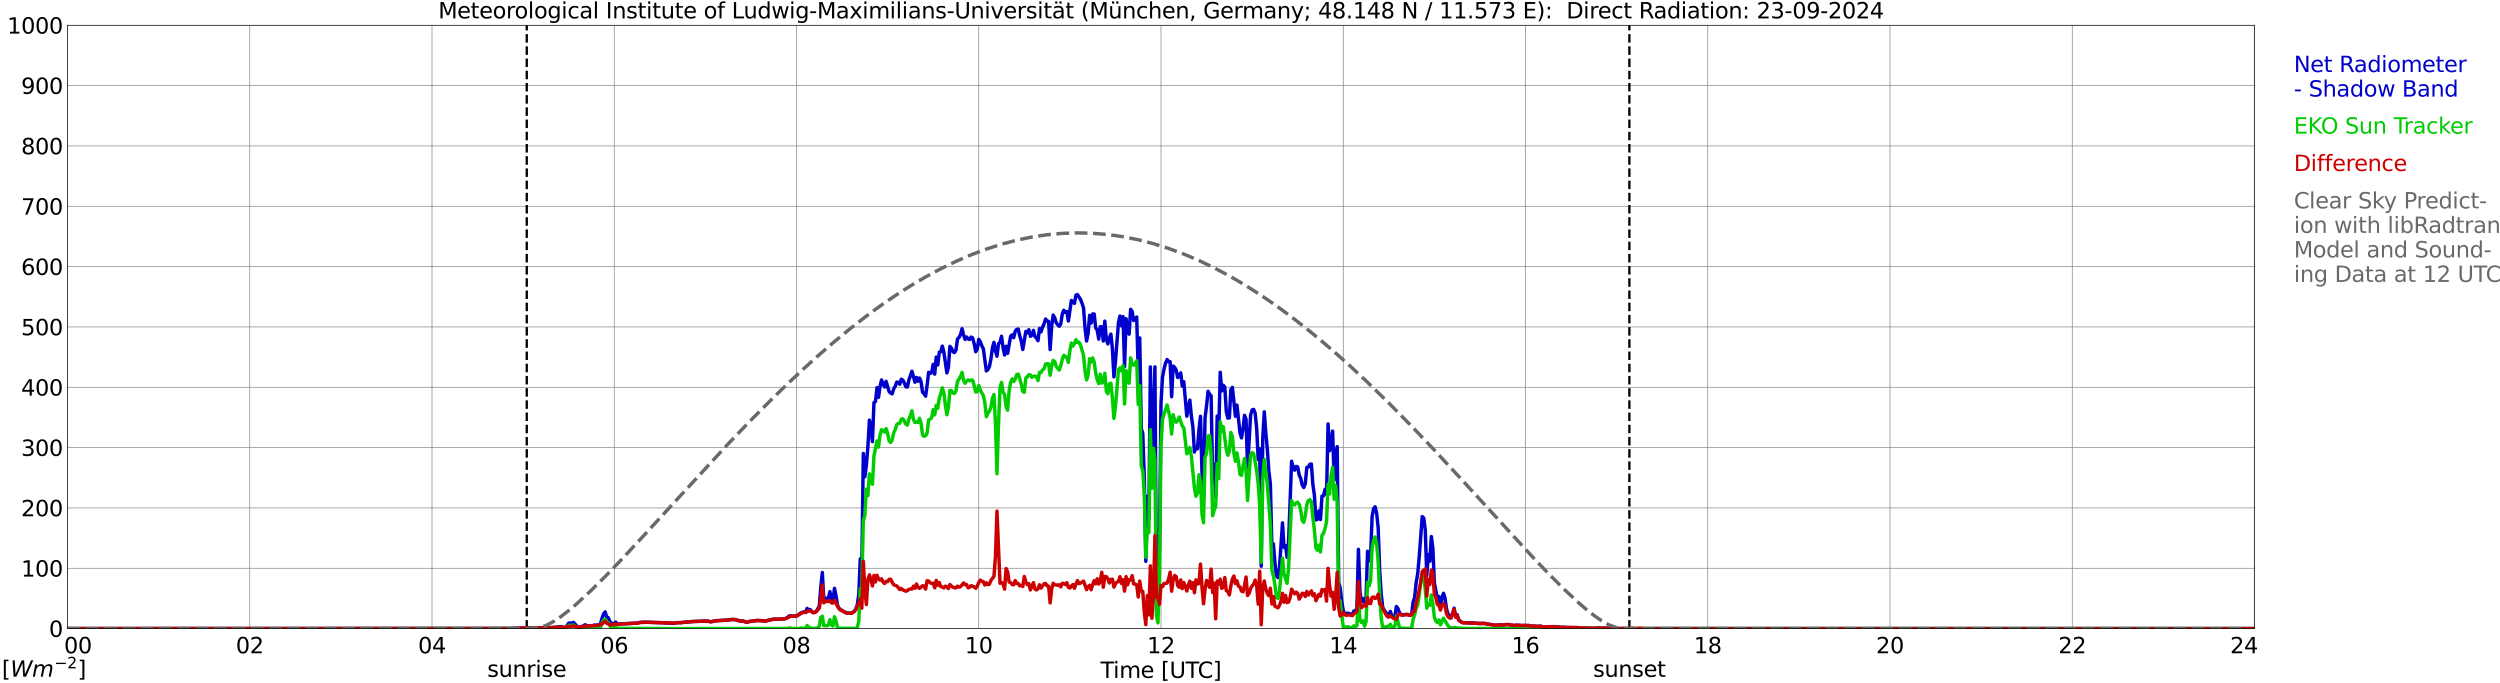 <?xml version="1.0" encoding="utf-8" standalone="no"?>
<!DOCTYPE svg PUBLIC "-//W3C//DTD SVG 1.1//EN"
  "http://www.w3.org/Graphics/SVG/1.1/DTD/svg11.dtd">
<svg xmlns:xlink="http://www.w3.org/1999/xlink" width="1085.4pt" height="296.64pt" viewBox="0 0 1085.4 296.64" xmlns="http://www.w3.org/2000/svg" version="1.1">
 <defs>
  <style type="text/css">*{stroke-linejoin: round; stroke-linecap: butt}</style>
 </defs>
 <g id="figure_1">
  <g id="patch_1">
   <path d="M 0 296.64 
L 1085.4 296.64 
L 1085.4 0 
L 0 0 
z
" style="fill: #ffffff"/>
  </g>
  <g id="axes_1">
   <g id="patch_2">
    <path d="M 29.306 272.909 
L 978.814 272.909 
L 978.814 10.976 
L 29.306 10.976 
z
" style="fill: #ffffff"/>
   </g>
   <g id="patch_3">
    <path d="M 978.814 272.909 
L 978.814 272.909 
L 978.814 10.976 
L 978.814 10.976 
z
" clip-path="url(#p3ee90c5ab4)" style="fill: #d3d3d3; opacity: 0.25; stroke: #d3d3d3; stroke-linejoin: miter"/>
   </g>
   <g id="matplotlib.axis_1">
    <g id="xtick_1">
     <g id="line2d_1">
      <path d="M 29.306 272.909 
L 29.306 10.976 
" clip-path="url(#p3ee90c5ab4)" style="fill: none; stroke: #808080; stroke-width: 0.3; stroke-linecap: square"/>
     </g>
     <g id="line2d_2"/>
     <g id="text_1">
      <!--    00 -->
      <g transform="translate(18.733 283.627) scale(0.095 -0.095)">
       <defs>
        <path id="DejaVuSans-20" transform="scale(0.016)"/>
        <path id="DejaVuSans-30" d="M 2034 4250 
Q 1547 4250 1301 3770 
Q 1056 3291 1056 2328 
Q 1056 1369 1301 889 
Q 1547 409 2034 409 
Q 2525 409 2770 889 
Q 3016 1369 3016 2328 
Q 3016 3291 2770 3770 
Q 2525 4250 2034 4250 
z
M 2034 4750 
Q 2819 4750 3233 4129 
Q 3647 3509 3647 2328 
Q 3647 1150 3233 529 
Q 2819 -91 2034 -91 
Q 1250 -91 836 529 
Q 422 1150 422 2328 
Q 422 3509 836 4129 
Q 1250 4750 2034 4750 
z
" transform="scale(0.016)"/>
       </defs>
       <use xlink:href="#DejaVuSans-20"/>
       <use xlink:href="#DejaVuSans-20" transform="translate(31.787 0)"/>
       <use xlink:href="#DejaVuSans-20" transform="translate(63.574 0)"/>
       <use xlink:href="#DejaVuSans-30" transform="translate(95.361 0)"/>
       <use xlink:href="#DejaVuSans-30" transform="translate(158.984 0)"/>
      </g>
     </g>
    </g>
    <g id="xtick_2">
     <g id="line2d_3">
      <path d="M 108.431 272.909 
L 108.431 10.976 
" clip-path="url(#p3ee90c5ab4)" style="fill: none; stroke: #808080; stroke-width: 0.3; stroke-linecap: square"/>
     </g>
     <g id="line2d_4"/>
     <g id="text_2">
      <!-- 02 -->
      <g transform="translate(102.387 283.627) scale(0.095 -0.095)">
       <defs>
        <path id="DejaVuSans-32" d="M 1228 531 
L 3431 531 
L 3431 0 
L 469 0 
L 469 531 
Q 828 903 1448 1529 
Q 2069 2156 2228 2338 
Q 2531 2678 2651 2914 
Q 2772 3150 2772 3378 
Q 2772 3750 2511 3984 
Q 2250 4219 1831 4219 
Q 1534 4219 1204 4116 
Q 875 4013 500 3803 
L 500 4441 
Q 881 4594 1212 4672 
Q 1544 4750 1819 4750 
Q 2544 4750 2975 4387 
Q 3406 4025 3406 3419 
Q 3406 3131 3298 2873 
Q 3191 2616 2906 2266 
Q 2828 2175 2409 1742 
Q 1991 1309 1228 531 
z
" transform="scale(0.016)"/>
       </defs>
       <use xlink:href="#DejaVuSans-30"/>
       <use xlink:href="#DejaVuSans-32" transform="translate(63.623 0)"/>
      </g>
     </g>
    </g>
    <g id="xtick_3">
     <g id="line2d_5">
      <path d="M 187.557 272.909 
L 187.557 10.976 
" clip-path="url(#p3ee90c5ab4)" style="fill: none; stroke: #808080; stroke-width: 0.3; stroke-linecap: square"/>
     </g>
     <g id="line2d_6"/>
     <g id="text_3">
      <!-- 04 -->
      <g transform="translate(181.513 283.627) scale(0.095 -0.095)">
       <defs>
        <path id="DejaVuSans-34" d="M 2419 4116 
L 825 1625 
L 2419 1625 
L 2419 4116 
z
M 2253 4666 
L 3047 4666 
L 3047 1625 
L 3713 1625 
L 3713 1100 
L 3047 1100 
L 3047 0 
L 2419 0 
L 2419 1100 
L 313 1100 
L 313 1709 
L 2253 4666 
z
" transform="scale(0.016)"/>
       </defs>
       <use xlink:href="#DejaVuSans-30"/>
       <use xlink:href="#DejaVuSans-34" transform="translate(63.623 0)"/>
      </g>
     </g>
    </g>
    <g id="xtick_4">
     <g id="line2d_7">
      <path d="M 266.683 272.909 
L 266.683 10.976 
" clip-path="url(#p3ee90c5ab4)" style="fill: none; stroke: #808080; stroke-width: 0.3; stroke-linecap: square"/>
     </g>
     <g id="line2d_8"/>
     <g id="text_4">
      <!-- 06 -->
      <g transform="translate(260.638 283.627) scale(0.095 -0.095)">
       <defs>
        <path id="DejaVuSans-36" d="M 2113 2584 
Q 1688 2584 1439 2293 
Q 1191 2003 1191 1497 
Q 1191 994 1439 701 
Q 1688 409 2113 409 
Q 2538 409 2786 701 
Q 3034 994 3034 1497 
Q 3034 2003 2786 2293 
Q 2538 2584 2113 2584 
z
M 3366 4563 
L 3366 3988 
Q 3128 4100 2886 4159 
Q 2644 4219 2406 4219 
Q 1781 4219 1451 3797 
Q 1122 3375 1075 2522 
Q 1259 2794 1537 2939 
Q 1816 3084 2150 3084 
Q 2853 3084 3261 2657 
Q 3669 2231 3669 1497 
Q 3669 778 3244 343 
Q 2819 -91 2113 -91 
Q 1303 -91 875 529 
Q 447 1150 447 2328 
Q 447 3434 972 4092 
Q 1497 4750 2381 4750 
Q 2619 4750 2861 4703 
Q 3103 4656 3366 4563 
z
" transform="scale(0.016)"/>
       </defs>
       <use xlink:href="#DejaVuSans-30"/>
       <use xlink:href="#DejaVuSans-36" transform="translate(63.623 0)"/>
      </g>
     </g>
    </g>
    <g id="xtick_5">
     <g id="line2d_9">
      <path d="M 345.808 272.909 
L 345.808 10.976 
" clip-path="url(#p3ee90c5ab4)" style="fill: none; stroke: #808080; stroke-width: 0.3; stroke-linecap: square"/>
     </g>
     <g id="line2d_10"/>
     <g id="text_5">
      <!-- 08 -->
      <g transform="translate(339.764 283.627) scale(0.095 -0.095)">
       <defs>
        <path id="DejaVuSans-38" d="M 2034 2216 
Q 1584 2216 1326 1975 
Q 1069 1734 1069 1313 
Q 1069 891 1326 650 
Q 1584 409 2034 409 
Q 2484 409 2743 651 
Q 3003 894 3003 1313 
Q 3003 1734 2745 1975 
Q 2488 2216 2034 2216 
z
M 1403 2484 
Q 997 2584 770 2862 
Q 544 3141 544 3541 
Q 544 4100 942 4425 
Q 1341 4750 2034 4750 
Q 2731 4750 3128 4425 
Q 3525 4100 3525 3541 
Q 3525 3141 3298 2862 
Q 3072 2584 2669 2484 
Q 3125 2378 3379 2068 
Q 3634 1759 3634 1313 
Q 3634 634 3220 271 
Q 2806 -91 2034 -91 
Q 1263 -91 848 271 
Q 434 634 434 1313 
Q 434 1759 690 2068 
Q 947 2378 1403 2484 
z
M 1172 3481 
Q 1172 3119 1398 2916 
Q 1625 2713 2034 2713 
Q 2441 2713 2670 2916 
Q 2900 3119 2900 3481 
Q 2900 3844 2670 4047 
Q 2441 4250 2034 4250 
Q 1625 4250 1398 4047 
Q 1172 3844 1172 3481 
z
" transform="scale(0.016)"/>
       </defs>
       <use xlink:href="#DejaVuSans-30"/>
       <use xlink:href="#DejaVuSans-38" transform="translate(63.623 0)"/>
      </g>
     </g>
    </g>
    <g id="xtick_6">
     <g id="line2d_11">
      <path d="M 424.934 272.909 
L 424.934 10.976 
" clip-path="url(#p3ee90c5ab4)" style="fill: none; stroke: #808080; stroke-width: 0.3; stroke-linecap: square"/>
     </g>
     <g id="line2d_12"/>
     <g id="text_6">
      <!-- 10 -->
      <g transform="translate(418.89 283.627) scale(0.095 -0.095)">
       <defs>
        <path id="DejaVuSans-31" d="M 794 531 
L 1825 531 
L 1825 4091 
L 703 3866 
L 703 4441 
L 1819 4666 
L 2450 4666 
L 2450 531 
L 3481 531 
L 3481 0 
L 794 0 
L 794 531 
z
" transform="scale(0.016)"/>
       </defs>
       <use xlink:href="#DejaVuSans-31"/>
       <use xlink:href="#DejaVuSans-30" transform="translate(63.623 0)"/>
      </g>
     </g>
    </g>
    <g id="xtick_7">
     <g id="line2d_13">
      <path d="M 504.06 272.909 
L 504.06 10.976 
" clip-path="url(#p3ee90c5ab4)" style="fill: none; stroke: #808080; stroke-width: 0.3; stroke-linecap: square"/>
     </g>
     <g id="line2d_14"/>
     <g id="text_7">
      <!-- 12 -->
      <g transform="translate(498.015 283.627) scale(0.095 -0.095)">
       <use xlink:href="#DejaVuSans-31"/>
       <use xlink:href="#DejaVuSans-32" transform="translate(63.623 0)"/>
      </g>
     </g>
    </g>
    <g id="xtick_8">
     <g id="line2d_15">
      <path d="M 583.185 272.909 
L 583.185 10.976 
" clip-path="url(#p3ee90c5ab4)" style="fill: none; stroke: #808080; stroke-width: 0.3; stroke-linecap: square"/>
     </g>
     <g id="line2d_16"/>
     <g id="text_8">
      <!-- 14 -->
      <g transform="translate(577.141 283.627) scale(0.095 -0.095)">
       <use xlink:href="#DejaVuSans-31"/>
       <use xlink:href="#DejaVuSans-34" transform="translate(63.623 0)"/>
      </g>
     </g>
    </g>
    <g id="xtick_9">
     <g id="line2d_17">
      <path d="M 662.311 272.909 
L 662.311 10.976 
" clip-path="url(#p3ee90c5ab4)" style="fill: none; stroke: #808080; stroke-width: 0.3; stroke-linecap: square"/>
     </g>
     <g id="line2d_18"/>
     <g id="text_9">
      <!-- 16 -->
      <g transform="translate(656.267 283.627) scale(0.095 -0.095)">
       <use xlink:href="#DejaVuSans-31"/>
       <use xlink:href="#DejaVuSans-36" transform="translate(63.623 0)"/>
      </g>
     </g>
    </g>
    <g id="xtick_10">
     <g id="line2d_19">
      <path d="M 741.437 272.909 
L 741.437 10.976 
" clip-path="url(#p3ee90c5ab4)" style="fill: none; stroke: #808080; stroke-width: 0.3; stroke-linecap: square"/>
     </g>
     <g id="line2d_20"/>
     <g id="text_10">
      <!-- 18 -->
      <g transform="translate(735.392 283.627) scale(0.095 -0.095)">
       <use xlink:href="#DejaVuSans-31"/>
       <use xlink:href="#DejaVuSans-38" transform="translate(63.623 0)"/>
      </g>
     </g>
    </g>
    <g id="xtick_11">
     <g id="line2d_21">
      <path d="M 820.562 272.909 
L 820.562 10.976 
" clip-path="url(#p3ee90c5ab4)" style="fill: none; stroke: #808080; stroke-width: 0.3; stroke-linecap: square"/>
     </g>
     <g id="line2d_22"/>
     <g id="text_11">
      <!-- 20 -->
      <g transform="translate(814.518 283.627) scale(0.095 -0.095)">
       <use xlink:href="#DejaVuSans-32"/>
       <use xlink:href="#DejaVuSans-30" transform="translate(63.623 0)"/>
      </g>
     </g>
    </g>
    <g id="xtick_12">
     <g id="line2d_23">
      <path d="M 899.688 272.909 
L 899.688 10.976 
" clip-path="url(#p3ee90c5ab4)" style="fill: none; stroke: #808080; stroke-width: 0.3; stroke-linecap: square"/>
     </g>
     <g id="line2d_24"/>
     <g id="text_12">
      <!-- 22 -->
      <g transform="translate(893.644 283.627) scale(0.095 -0.095)">
       <use xlink:href="#DejaVuSans-32"/>
       <use xlink:href="#DejaVuSans-32" transform="translate(63.623 0)"/>
      </g>
     </g>
    </g>
    <g id="xtick_13">
     <g id="line2d_25">
      <path d="M 978.814 272.909 
L 978.814 10.976 
" clip-path="url(#p3ee90c5ab4)" style="fill: none; stroke: #808080; stroke-width: 0.3; stroke-linecap: square"/>
     </g>
     <g id="line2d_26"/>
     <g id="text_13">
      <!-- 24    -->
      <g transform="translate(968.241 283.627) scale(0.095 -0.095)">
       <use xlink:href="#DejaVuSans-32"/>
       <use xlink:href="#DejaVuSans-34" transform="translate(63.623 0)"/>
       <use xlink:href="#DejaVuSans-20" transform="translate(127.246 0)"/>
       <use xlink:href="#DejaVuSans-20" transform="translate(159.033 0)"/>
       <use xlink:href="#DejaVuSans-20" transform="translate(190.82 0)"/>
      </g>
     </g>
    </g>
    <g id="text_14">
     <!-- Time [UTC] -->
     <g transform="translate(477.806 294.322) scale(0.095 -0.095)">
      <defs>
       <path id="DejaVuSans-54" d="M -19 4666 
L 3928 4666 
L 3928 4134 
L 2272 4134 
L 2272 0 
L 1638 0 
L 1638 4134 
L -19 4134 
L -19 4666 
z
" transform="scale(0.016)"/>
       <path id="DejaVuSans-69" d="M 603 3500 
L 1178 3500 
L 1178 0 
L 603 0 
L 603 3500 
z
M 603 4863 
L 1178 4863 
L 1178 4134 
L 603 4134 
L 603 4863 
z
" transform="scale(0.016)"/>
       <path id="DejaVuSans-6d" d="M 3328 2828 
Q 3544 3216 3844 3400 
Q 4144 3584 4550 3584 
Q 5097 3584 5394 3201 
Q 5691 2819 5691 2113 
L 5691 0 
L 5113 0 
L 5113 2094 
Q 5113 2597 4934 2840 
Q 4756 3084 4391 3084 
Q 3944 3084 3684 2787 
Q 3425 2491 3425 1978 
L 3425 0 
L 2847 0 
L 2847 2094 
Q 2847 2600 2669 2842 
Q 2491 3084 2119 3084 
Q 1678 3084 1418 2786 
Q 1159 2488 1159 1978 
L 1159 0 
L 581 0 
L 581 3500 
L 1159 3500 
L 1159 2956 
Q 1356 3278 1631 3431 
Q 1906 3584 2284 3584 
Q 2666 3584 2933 3390 
Q 3200 3197 3328 2828 
z
" transform="scale(0.016)"/>
       <path id="DejaVuSans-65" d="M 3597 1894 
L 3597 1613 
L 953 1613 
Q 991 1019 1311 708 
Q 1631 397 2203 397 
Q 2534 397 2845 478 
Q 3156 559 3463 722 
L 3463 178 
Q 3153 47 2828 -22 
Q 2503 -91 2169 -91 
Q 1331 -91 842 396 
Q 353 884 353 1716 
Q 353 2575 817 3079 
Q 1281 3584 2069 3584 
Q 2775 3584 3186 3129 
Q 3597 2675 3597 1894 
z
M 3022 2063 
Q 3016 2534 2758 2815 
Q 2500 3097 2075 3097 
Q 1594 3097 1305 2825 
Q 1016 2553 972 2059 
L 3022 2063 
z
" transform="scale(0.016)"/>
       <path id="DejaVuSans-5b" d="M 550 4863 
L 1875 4863 
L 1875 4416 
L 1125 4416 
L 1125 -397 
L 1875 -397 
L 1875 -844 
L 550 -844 
L 550 4863 
z
" transform="scale(0.016)"/>
       <path id="DejaVuSans-55" d="M 556 4666 
L 1191 4666 
L 1191 1831 
Q 1191 1081 1462 751 
Q 1734 422 2344 422 
Q 2950 422 3222 751 
Q 3494 1081 3494 1831 
L 3494 4666 
L 4128 4666 
L 4128 1753 
Q 4128 841 3676 375 
Q 3225 -91 2344 -91 
Q 1459 -91 1007 375 
Q 556 841 556 1753 
L 556 4666 
z
" transform="scale(0.016)"/>
       <path id="DejaVuSans-43" d="M 4122 4306 
L 4122 3641 
Q 3803 3938 3442 4084 
Q 3081 4231 2675 4231 
Q 1875 4231 1450 3742 
Q 1025 3253 1025 2328 
Q 1025 1406 1450 917 
Q 1875 428 2675 428 
Q 3081 428 3442 575 
Q 3803 722 4122 1019 
L 4122 359 
Q 3791 134 3420 21 
Q 3050 -91 2638 -91 
Q 1578 -91 968 557 
Q 359 1206 359 2328 
Q 359 3453 968 4101 
Q 1578 4750 2638 4750 
Q 3056 4750 3426 4639 
Q 3797 4528 4122 4306 
z
" transform="scale(0.016)"/>
       <path id="DejaVuSans-5d" d="M 1947 4863 
L 1947 -844 
L 622 -844 
L 622 -397 
L 1369 -397 
L 1369 4416 
L 622 4416 
L 622 4863 
L 1947 4863 
z
" transform="scale(0.016)"/>
      </defs>
      <use xlink:href="#DejaVuSans-54"/>
      <use xlink:href="#DejaVuSans-69" transform="translate(57.959 0)"/>
      <use xlink:href="#DejaVuSans-6d" transform="translate(85.742 0)"/>
      <use xlink:href="#DejaVuSans-65" transform="translate(183.154 0)"/>
      <use xlink:href="#DejaVuSans-20" transform="translate(244.678 0)"/>
      <use xlink:href="#DejaVuSans-5b" transform="translate(276.465 0)"/>
      <use xlink:href="#DejaVuSans-55" transform="translate(315.479 0)"/>
      <use xlink:href="#DejaVuSans-54" transform="translate(388.672 0)"/>
      <use xlink:href="#DejaVuSans-43" transform="translate(443.881 0)"/>
      <use xlink:href="#DejaVuSans-5d" transform="translate(513.705 0)"/>
     </g>
    </g>
   </g>
   <g id="matplotlib.axis_2">
    <g id="ytick_1">
     <g id="line2d_27">
      <path d="M 29.306 272.909 
L 978.814 272.909 
" clip-path="url(#p3ee90c5ab4)" style="fill: none; stroke: #808080; stroke-width: 0.3; stroke-linecap: square"/>
     </g>
     <g id="line2d_28"/>
     <g id="text_15">
      <!-- 0 -->
      <g transform="translate(21.261 276.518) scale(0.095 -0.095)">
       <use xlink:href="#DejaVuSans-30"/>
      </g>
     </g>
    </g>
    <g id="ytick_2">
     <g id="line2d_29">
      <path d="M 29.306 246.715 
L 978.814 246.715 
" clip-path="url(#p3ee90c5ab4)" style="fill: none; stroke: #808080; stroke-width: 0.3; stroke-linecap: square"/>
     </g>
     <g id="line2d_30"/>
     <g id="text_16">
      <!-- 100 -->
      <g transform="translate(9.173 250.325) scale(0.095 -0.095)">
       <use xlink:href="#DejaVuSans-31"/>
       <use xlink:href="#DejaVuSans-30" transform="translate(63.623 0)"/>
       <use xlink:href="#DejaVuSans-30" transform="translate(127.246 0)"/>
      </g>
     </g>
    </g>
    <g id="ytick_3">
     <g id="line2d_31">
      <path d="M 29.306 220.522 
L 978.814 220.522 
" clip-path="url(#p3ee90c5ab4)" style="fill: none; stroke: #808080; stroke-width: 0.3; stroke-linecap: square"/>
     </g>
     <g id="line2d_32"/>
     <g id="text_17">
      <!-- 200 -->
      <g transform="translate(9.173 224.131) scale(0.095 -0.095)">
       <use xlink:href="#DejaVuSans-32"/>
       <use xlink:href="#DejaVuSans-30" transform="translate(63.623 0)"/>
       <use xlink:href="#DejaVuSans-30" transform="translate(127.246 0)"/>
      </g>
     </g>
    </g>
    <g id="ytick_4">
     <g id="line2d_33">
      <path d="M 29.306 194.329 
L 978.814 194.329 
" clip-path="url(#p3ee90c5ab4)" style="fill: none; stroke: #808080; stroke-width: 0.3; stroke-linecap: square"/>
     </g>
     <g id="line2d_34"/>
     <g id="text_18">
      <!-- 300 -->
      <g transform="translate(9.173 197.938) scale(0.095 -0.095)">
       <defs>
        <path id="DejaVuSans-33" d="M 2597 2516 
Q 3050 2419 3304 2112 
Q 3559 1806 3559 1356 
Q 3559 666 3084 287 
Q 2609 -91 1734 -91 
Q 1441 -91 1130 -33 
Q 819 25 488 141 
L 488 750 
Q 750 597 1062 519 
Q 1375 441 1716 441 
Q 2309 441 2620 675 
Q 2931 909 2931 1356 
Q 2931 1769 2642 2001 
Q 2353 2234 1838 2234 
L 1294 2234 
L 1294 2753 
L 1863 2753 
Q 2328 2753 2575 2939 
Q 2822 3125 2822 3475 
Q 2822 3834 2567 4026 
Q 2313 4219 1838 4219 
Q 1578 4219 1281 4162 
Q 984 4106 628 3988 
L 628 4550 
Q 988 4650 1302 4700 
Q 1616 4750 1894 4750 
Q 2613 4750 3031 4423 
Q 3450 4097 3450 3541 
Q 3450 3153 3228 2886 
Q 3006 2619 2597 2516 
z
" transform="scale(0.016)"/>
       </defs>
       <use xlink:href="#DejaVuSans-33"/>
       <use xlink:href="#DejaVuSans-30" transform="translate(63.623 0)"/>
       <use xlink:href="#DejaVuSans-30" transform="translate(127.246 0)"/>
      </g>
     </g>
    </g>
    <g id="ytick_5">
     <g id="line2d_35">
      <path d="M 29.306 168.136 
L 978.814 168.136 
" clip-path="url(#p3ee90c5ab4)" style="fill: none; stroke: #808080; stroke-width: 0.3; stroke-linecap: square"/>
     </g>
     <g id="line2d_36"/>
     <g id="text_19">
      <!-- 400 -->
      <g transform="translate(9.173 171.745) scale(0.095 -0.095)">
       <use xlink:href="#DejaVuSans-34"/>
       <use xlink:href="#DejaVuSans-30" transform="translate(63.623 0)"/>
       <use xlink:href="#DejaVuSans-30" transform="translate(127.246 0)"/>
      </g>
     </g>
    </g>
    <g id="ytick_6">
     <g id="line2d_37">
      <path d="M 29.306 141.942 
L 978.814 141.942 
" clip-path="url(#p3ee90c5ab4)" style="fill: none; stroke: #808080; stroke-width: 0.3; stroke-linecap: square"/>
     </g>
     <g id="line2d_38"/>
     <g id="text_20">
      <!-- 500 -->
      <g transform="translate(9.173 145.551) scale(0.095 -0.095)">
       <defs>
        <path id="DejaVuSans-35" d="M 691 4666 
L 3169 4666 
L 3169 4134 
L 1269 4134 
L 1269 2991 
Q 1406 3038 1543 3061 
Q 1681 3084 1819 3084 
Q 2600 3084 3056 2656 
Q 3513 2228 3513 1497 
Q 3513 744 3044 326 
Q 2575 -91 1722 -91 
Q 1428 -91 1123 -41 
Q 819 9 494 109 
L 494 744 
Q 775 591 1075 516 
Q 1375 441 1709 441 
Q 2250 441 2565 725 
Q 2881 1009 2881 1497 
Q 2881 1984 2565 2268 
Q 2250 2553 1709 2553 
Q 1456 2553 1204 2497 
Q 953 2441 691 2322 
L 691 4666 
z
" transform="scale(0.016)"/>
       </defs>
       <use xlink:href="#DejaVuSans-35"/>
       <use xlink:href="#DejaVuSans-30" transform="translate(63.623 0)"/>
       <use xlink:href="#DejaVuSans-30" transform="translate(127.246 0)"/>
      </g>
     </g>
    </g>
    <g id="ytick_7">
     <g id="line2d_39">
      <path d="M 29.306 115.749 
L 978.814 115.749 
" clip-path="url(#p3ee90c5ab4)" style="fill: none; stroke: #808080; stroke-width: 0.3; stroke-linecap: square"/>
     </g>
     <g id="line2d_40"/>
     <g id="text_21">
      <!-- 600 -->
      <g transform="translate(9.173 119.358) scale(0.095 -0.095)">
       <use xlink:href="#DejaVuSans-36"/>
       <use xlink:href="#DejaVuSans-30" transform="translate(63.623 0)"/>
       <use xlink:href="#DejaVuSans-30" transform="translate(127.246 0)"/>
      </g>
     </g>
    </g>
    <g id="ytick_8">
     <g id="line2d_41">
      <path d="M 29.306 89.556 
L 978.814 89.556 
" clip-path="url(#p3ee90c5ab4)" style="fill: none; stroke: #808080; stroke-width: 0.3; stroke-linecap: square"/>
     </g>
     <g id="line2d_42"/>
     <g id="text_22">
      <!-- 700 -->
      <g transform="translate(9.173 93.165) scale(0.095 -0.095)">
       <defs>
        <path id="DejaVuSans-37" d="M 525 4666 
L 3525 4666 
L 3525 4397 
L 1831 0 
L 1172 0 
L 2766 4134 
L 525 4134 
L 525 4666 
z
" transform="scale(0.016)"/>
       </defs>
       <use xlink:href="#DejaVuSans-37"/>
       <use xlink:href="#DejaVuSans-30" transform="translate(63.623 0)"/>
       <use xlink:href="#DejaVuSans-30" transform="translate(127.246 0)"/>
      </g>
     </g>
    </g>
    <g id="ytick_9">
     <g id="line2d_43">
      <path d="M 29.306 63.362 
L 978.814 63.362 
" clip-path="url(#p3ee90c5ab4)" style="fill: none; stroke: #808080; stroke-width: 0.3; stroke-linecap: square"/>
     </g>
     <g id="line2d_44"/>
     <g id="text_23">
      <!-- 800 -->
      <g transform="translate(9.173 66.972) scale(0.095 -0.095)">
       <use xlink:href="#DejaVuSans-38"/>
       <use xlink:href="#DejaVuSans-30" transform="translate(63.623 0)"/>
       <use xlink:href="#DejaVuSans-30" transform="translate(127.246 0)"/>
      </g>
     </g>
    </g>
    <g id="ytick_10">
     <g id="line2d_45">
      <path d="M 29.306 37.169 
L 978.814 37.169 
" clip-path="url(#p3ee90c5ab4)" style="fill: none; stroke: #808080; stroke-width: 0.3; stroke-linecap: square"/>
     </g>
     <g id="line2d_46"/>
     <g id="text_24">
      <!-- 900 -->
      <g transform="translate(9.173 40.778) scale(0.095 -0.095)">
       <defs>
        <path id="DejaVuSans-39" d="M 703 97 
L 703 672 
Q 941 559 1184 500 
Q 1428 441 1663 441 
Q 2288 441 2617 861 
Q 2947 1281 2994 2138 
Q 2813 1869 2534 1725 
Q 2256 1581 1919 1581 
Q 1219 1581 811 2004 
Q 403 2428 403 3163 
Q 403 3881 828 4315 
Q 1253 4750 1959 4750 
Q 2769 4750 3195 4129 
Q 3622 3509 3622 2328 
Q 3622 1225 3098 567 
Q 2575 -91 1691 -91 
Q 1453 -91 1209 -44 
Q 966 3 703 97 
z
M 1959 2075 
Q 2384 2075 2632 2365 
Q 2881 2656 2881 3163 
Q 2881 3666 2632 3958 
Q 2384 4250 1959 4250 
Q 1534 4250 1286 3958 
Q 1038 3666 1038 3163 
Q 1038 2656 1286 2365 
Q 1534 2075 1959 2075 
z
" transform="scale(0.016)"/>
       </defs>
       <use xlink:href="#DejaVuSans-39"/>
       <use xlink:href="#DejaVuSans-30" transform="translate(63.623 0)"/>
       <use xlink:href="#DejaVuSans-30" transform="translate(127.246 0)"/>
      </g>
     </g>
    </g>
    <g id="ytick_11">
     <g id="line2d_47">
      <path d="M 29.306 10.976 
L 978.814 10.976 
" clip-path="url(#p3ee90c5ab4)" style="fill: none; stroke: #808080; stroke-width: 0.3; stroke-linecap: square"/>
     </g>
     <g id="line2d_48"/>
     <g id="text_25">
      <!-- 1000 -->
      <g transform="translate(3.128 14.585) scale(0.095 -0.095)">
       <use xlink:href="#DejaVuSans-31"/>
       <use xlink:href="#DejaVuSans-30" transform="translate(63.623 0)"/>
       <use xlink:href="#DejaVuSans-30" transform="translate(127.246 0)"/>
       <use xlink:href="#DejaVuSans-30" transform="translate(190.869 0)"/>
      </g>
     </g>
    </g>
   </g>
   <g id="line2d_49">
    <path d="M 228.702 272.909 
L 228.702 10.976 
" clip-path="url(#p3ee90c5ab4)" style="fill: none; stroke-dasharray: 3.7,1.6; stroke-dashoffset: 0; stroke: #000000"/>
   </g>
   <g id="line2d_50">
    <path d="M 707.413 272.909 
L 707.413 10.976 
" clip-path="url(#p3ee90c5ab4)" style="fill: none; stroke-dasharray: 3.7,1.6; stroke-dashoffset: 0; stroke: #000000"/>
   </g>
   <g id="line2d_51">
    <path d="M 29.306 272.909 
L 222.504 272.838 
L 225.801 272.663 
L 227.779 272.652 
L 229.757 272.6 
L 231.076 272.78 
L 232.395 272.678 
L 237.011 272.458 
L 239.648 272.464 
L 243.604 272.086 
L 244.264 272.322 
L 244.923 272.395 
L 245.583 272.243 
L 246.242 271.607 
L 246.901 270.562 
L 247.561 270.452 
L 248.22 270.622 
L 248.88 270.216 
L 249.539 270.771 
L 250.198 271.612 
L 250.858 272.175 
L 251.517 272.173 
L 252.176 272.01 
L 252.836 272.01 
L 253.495 271.531 
L 254.155 271.246 
L 254.814 271.801 
L 256.133 271.686 
L 257.451 271.599 
L 258.111 271.348 
L 258.77 271.476 
L 259.43 271.327 
L 260.089 271.345 
L 260.748 270.688 
L 261.408 268.335 
L 262.067 266.541 
L 262.726 265.658 
L 263.386 267.856 
L 264.045 268.118 
L 265.364 271.031 
L 266.023 270.604 
L 266.683 271.096 
L 267.342 270.111 
L 268.002 270.931 
L 271.298 270.777 
L 273.277 270.706 
L 275.255 270.599 
L 276.573 270.512 
L 277.892 270.214 
L 279.87 270.132 
L 287.783 270.386 
L 290.42 270.591 
L 292.399 270.635 
L 294.377 270.316 
L 295.696 270.331 
L 297.014 270.164 
L 300.971 269.826 
L 303.608 269.75 
L 305.586 269.642 
L 306.905 269.703 
L 307.564 269.718 
L 308.224 269.889 
L 308.883 269.897 
L 310.861 269.496 
L 315.477 269.221 
L 317.455 268.982 
L 318.774 268.941 
L 321.411 269.603 
L 322.73 269.608 
L 323.39 269.923 
L 324.049 270.109 
L 324.708 270.03 
L 325.368 269.802 
L 328.665 269.388 
L 329.983 269.436 
L 331.302 269.522 
L 331.961 269.695 
L 335.258 268.92 
L 336.577 268.77 
L 337.896 268.854 
L 339.874 268.686 
L 340.533 268.681 
L 341.193 268.495 
L 341.852 268.097 
L 342.512 267.505 
L 343.171 267.28 
L 343.83 267.505 
L 345.149 267.455 
L 345.808 267.413 
L 346.468 267.026 
L 347.787 266.033 
L 349.105 265.645 
L 349.765 265.656 
L 350.424 264.15 
L 351.083 264.781 
L 351.743 264.632 
L 352.402 265.496 
L 353.062 265.928 
L 353.721 265.863 
L 354.38 265.42 
L 355.04 264.38 
L 355.699 263.052 
L 356.359 254.993 
L 357.018 248.552 
L 357.677 260.451 
L 358.337 259.679 
L 358.996 259.862 
L 359.655 259.55 
L 360.315 256.86 
L 360.974 260.163 
L 361.634 260.703 
L 362.293 255.425 
L 362.952 258.571 
L 363.612 262.767 
L 364.271 264.084 
L 364.93 264.731 
L 365.59 264.985 
L 366.249 265.525 
L 366.909 265.771 
L 367.568 266.14 
L 369.546 266.169 
L 370.206 265.926 
L 370.865 265.412 
L 371.524 264.522 
L 372.184 262.628 
L 372.843 258.206 
L 373.502 242.661 
L 374.162 246.032 
L 374.821 196.883 
L 375.481 206.978 
L 376.14 201.928 
L 376.799 193.988 
L 377.459 182.4 
L 378.118 186.033 
L 378.777 191.736 
L 379.437 174.849 
L 380.096 174.32 
L 380.756 168.303 
L 381.415 172.499 
L 382.074 167.758 
L 382.734 164.945 
L 383.393 166.716 
L 384.053 168.015 
L 384.712 165.574 
L 386.031 170.042 
L 386.69 170.655 
L 387.349 170.98 
L 388.009 168.801 
L 388.668 167.758 
L 389.328 165.886 
L 389.987 166.014 
L 390.646 166.818 
L 391.306 164.644 
L 391.965 165.008 
L 392.624 166.273 
L 393.284 167.902 
L 393.943 168.073 
L 394.603 164.99 
L 395.921 161.181 
L 397.24 165.935 
L 397.899 163.871 
L 398.559 165.529 
L 399.218 164.123 
L 399.878 165.718 
L 400.537 170.268 
L 401.196 170.938 
L 401.856 172.012 
L 402.515 167.292 
L 403.175 161.629 
L 403.834 162.137 
L 404.493 161.716 
L 405.153 158.169 
L 405.812 162.425 
L 406.471 155.034 
L 407.131 158.46 
L 407.79 152.909 
L 408.45 152.7 
L 409.109 150.28 
L 409.768 152.773 
L 411.087 161.878 
L 411.746 159.659 
L 412.406 150.39 
L 413.065 151.141 
L 413.725 152.681 
L 414.384 153.059 
L 415.043 151.969 
L 415.703 147.225 
L 416.362 146.484 
L 417.022 145.298 
L 417.681 142.715 
L 418.34 145.371 
L 419 147.335 
L 419.659 146.311 
L 420.318 147.21 
L 420.978 147.393 
L 421.637 146.34 
L 422.297 146.757 
L 422.956 149.289 
L 423.615 152.705 
L 424.275 151.566 
L 424.934 147.32 
L 425.593 148.331 
L 426.253 150.143 
L 426.912 151.356 
L 428.231 161.032 
L 428.89 160.484 
L 429.55 159.196 
L 430.209 155.924 
L 430.869 150.989 
L 431.528 148.648 
L 432.187 152.396 
L 432.847 154.685 
L 433.506 149.214 
L 434.165 148.687 
L 434.825 145.992 
L 435.484 150.895 
L 436.144 154.135 
L 436.803 150.361 
L 437.462 153.402 
L 438.781 145.992 
L 439.44 145.397 
L 440.1 146.602 
L 440.759 143.807 
L 441.419 142.995 
L 442.078 142.867 
L 442.737 145.837 
L 443.397 148.098 
L 444.056 151.725 
L 445.375 143.873 
L 446.034 144.48 
L 446.694 143.163 
L 447.353 146.01 
L 448.012 145.554 
L 448.672 143.448 
L 449.331 146.102 
L 449.991 146.736 
L 450.65 147.92 
L 451.309 142.644 
L 451.969 144.093 
L 452.628 142.068 
L 453.287 140.609 
L 453.947 138.5 
L 454.606 139.341 
L 455.266 139.506 
L 455.925 151.733 
L 456.584 141.809 
L 457.244 136.795 
L 457.903 137.953 
L 458.563 140.101 
L 459.222 141.005 
L 459.881 141.633 
L 460.541 140.654 
L 461.2 136.316 
L 461.859 134.697 
L 462.519 135.677 
L 463.178 135.255 
L 463.838 139.367 
L 465.156 130.454 
L 466.475 131.693 
L 467.134 128.159 
L 467.794 127.897 
L 469.113 129.993 
L 469.772 131.672 
L 470.431 133.697 
L 471.091 142.642 
L 471.75 148.04 
L 472.409 144.837 
L 473.069 136.918 
L 473.728 140.276 
L 474.388 136.324 
L 475.047 136.329 
L 475.706 142.388 
L 476.366 143.31 
L 477.025 147.218 
L 477.685 141.832 
L 478.344 141.892 
L 479.003 148.04 
L 479.663 139.422 
L 480.322 147.325 
L 480.981 149.282 
L 481.641 146.819 
L 482.3 145.064 
L 482.96 151.469 
L 483.619 163.617 
L 484.278 157.074 
L 485.597 139.962 
L 486.256 137.204 
L 486.916 141.476 
L 487.575 137.463 
L 488.235 159.141 
L 488.894 138.375 
L 489.553 143.773 
L 490.213 145.078 
L 490.872 134.291 
L 491.532 135.163 
L 492.191 139.161 
L 492.85 138.521 
L 493.51 137.639 
L 494.169 161.881 
L 494.828 146.712 
L 495.488 186.01 
L 496.147 188.202 
L 496.807 207.179 
L 497.466 243.693 
L 498.125 215.456 
L 498.785 225.258 
L 499.444 159.306 
L 500.103 207.525 
L 500.763 180.941 
L 501.422 159.293 
L 502.082 253.761 
L 502.741 256.842 
L 503.4 238.121 
L 504.06 174.88 
L 504.719 163.698 
L 505.379 160.223 
L 506.038 157.645 
L 506.697 156.094 
L 507.357 157.003 
L 508.016 157.003 
L 508.675 172.227 
L 509.335 158.929 
L 509.994 159.507 
L 510.654 160.733 
L 511.313 163.897 
L 511.972 163.122 
L 512.632 161.902 
L 513.291 167.601 
L 513.95 165.723 
L 515.269 180.698 
L 516.588 173.728 
L 517.247 180.74 
L 517.907 185.3 
L 518.566 196.251 
L 519.226 194.29 
L 519.885 194.853 
L 520.544 186.56 
L 521.204 180.763 
L 521.863 205.356 
L 522.522 216.177 
L 523.182 181.423 
L 523.841 176.145 
L 524.501 169.883 
L 525.16 171.158 
L 525.819 171.842 
L 526.479 208.298 
L 527.138 201.715 
L 527.797 215.718 
L 528.457 180.632 
L 529.116 188.527 
L 529.776 161.658 
L 530.435 169.691 
L 531.094 167.25 
L 531.754 168.023 
L 532.413 178.689 
L 533.073 181.52 
L 533.732 181.421 
L 534.391 169.149 
L 535.051 168.193 
L 536.369 180.711 
L 537.029 175.889 
L 538.348 187.815 
L 539.007 190.13 
L 539.666 186.301 
L 540.326 180.323 
L 540.985 182.028 
L 541.644 202.939 
L 542.963 180.219 
L 543.623 177.969 
L 544.282 177.743 
L 544.941 179.475 
L 545.601 185.931 
L 546.26 199.484 
L 546.919 194.824 
L 547.579 245.828 
L 548.238 190.266 
L 548.898 178.812 
L 549.557 187.946 
L 550.216 194.992 
L 550.876 204.534 
L 551.535 209.992 
L 552.195 236.757 
L 552.854 236.136 
L 553.513 244.232 
L 554.173 250.1 
L 554.832 250.749 
L 555.491 246.605 
L 556.81 227.008 
L 557.47 237.658 
L 558.129 236.898 
L 558.788 241.967 
L 559.448 235.154 
L 560.766 200.27 
L 561.426 202.91 
L 562.085 204.123 
L 562.745 202.491 
L 563.404 202.713 
L 564.063 206.257 
L 564.723 207.729 
L 565.382 210.637 
L 566.042 211.645 
L 566.701 209.982 
L 567.36 202.923 
L 568.02 202.784 
L 568.679 201.59 
L 569.338 201.469 
L 569.998 210.359 
L 570.657 215.053 
L 571.317 225.729 
L 571.976 225.488 
L 572.635 221.795 
L 573.295 225.546 
L 573.954 215.373 
L 574.613 215.27 
L 575.273 212.434 
L 575.932 214.595 
L 576.592 184.072 
L 577.251 195.691 
L 577.91 192.357 
L 578.57 187.17 
L 579.229 208.382 
L 579.889 197.231 
L 580.548 193.91 
L 581.207 252.826 
L 581.867 255.344 
L 582.526 261.098 
L 583.185 265.135 
L 583.845 266.345 
L 584.504 266.35 
L 585.164 266.209 
L 587.142 266.869 
L 587.801 265.281 
L 588.46 265.129 
L 589.12 264.097 
L 589.779 238.504 
L 590.439 257.122 
L 591.098 261.227 
L 591.757 259.859 
L 592.417 261.551 
L 593.076 260.263 
L 593.736 239.345 
L 594.395 243.468 
L 595.054 241.309 
L 595.714 224.21 
L 596.373 220.826 
L 597.032 220.027 
L 597.692 222.916 
L 598.351 229.15 
L 599.011 247.784 
L 599.67 257.887 
L 600.329 263.757 
L 600.989 264.943 
L 602.307 266.79 
L 602.967 266.819 
L 603.626 265.436 
L 604.286 267.544 
L 604.945 268.186 
L 605.604 267.513 
L 606.264 263.322 
L 606.923 264.234 
L 607.582 266.002 
L 608.242 266.738 
L 608.901 266.986 
L 609.561 266.837 
L 610.879 266.735 
L 611.539 266.981 
L 612.198 267.039 
L 612.858 266.861 
L 613.517 261.42 
L 614.176 259.424 
L 614.836 252.955 
L 615.495 249.206 
L 616.154 241.969 
L 617.473 224.268 
L 618.133 224.931 
L 618.792 229.999 
L 619.451 249.958 
L 620.111 240.798 
L 620.77 243.648 
L 621.429 232.951 
L 622.089 237.959 
L 622.748 253.078 
L 624.067 259.851 
L 624.726 259.011 
L 625.386 263.267 
L 626.045 259.424 
L 626.705 257.588 
L 627.364 259.673 
L 628.023 264.409 
L 628.683 266.544 
L 629.342 267.657 
L 630.001 268.003 
L 630.661 266.287 
L 631.32 264.058 
L 631.98 267.618 
L 632.639 266.882 
L 633.298 269.043 
L 633.958 269.671 
L 634.617 270.096 
L 635.276 270.358 
L 636.595 270.352 
L 641.211 270.599 
L 642.53 270.659 
L 643.848 270.656 
L 644.508 270.664 
L 645.827 270.915 
L 649.123 271.426 
L 649.783 271.458 
L 650.442 271.298 
L 653.08 271.342 
L 653.739 271.172 
L 655.058 271.154 
L 655.717 271.387 
L 656.377 271.379 
L 657.036 271.544 
L 657.695 271.528 
L 658.355 271.4 
L 659.014 271.515 
L 659.674 271.445 
L 660.333 271.589 
L 661.652 271.528 
L 662.97 271.599 
L 663.63 271.542 
L 664.289 271.785 
L 666.267 271.843 
L 667.586 271.948 
L 668.905 271.861 
L 669.564 272.126 
L 670.224 272.209 
L 670.883 272.12 
L 672.202 272.123 
L 672.861 272.044 
L 673.521 272.126 
L 674.18 272.058 
L 676.158 272.223 
L 676.817 272.215 
L 677.477 272.409 
L 678.136 272.327 
L 680.114 272.424 
L 684.73 272.484 
L 686.708 272.649 
L 691.324 272.757 
L 691.983 272.856 
L 692.643 272.686 
L 694.621 272.626 
L 695.28 272.778 
L 696.599 272.678 
L 699.236 272.822 
L 701.874 272.966 
L 703.852 272.856 
L 705.83 272.896 
L 707.808 272.938 
L 708.468 273.079 
L 711.105 272.94 
L 711.765 273.071 
L 715.062 272.909 
L 978.154 272.909 
L 978.154 272.909 
" clip-path="url(#p3ee90c5ab4)" style="fill: none; stroke: #0000cc; stroke-width: 1.5; stroke-linecap: square"/>
   </g>
   <g id="line2d_52">
    <path d="M 28.646 272.933 
L 153.269 272.925 
L 242.286 272.839 
L 242.945 272.678 
L 243.604 272.687 
L 244.923 272.869 
L 245.583 272.75 
L 246.242 272.302 
L 246.901 271.536 
L 247.561 271.408 
L 248.22 271.545 
L 248.88 271.357 
L 249.539 271.726 
L 250.198 272.403 
L 250.858 272.843 
L 252.836 272.794 
L 253.495 272.528 
L 254.155 272.389 
L 254.814 272.842 
L 257.451 272.851 
L 258.111 272.705 
L 260.089 272.812 
L 260.748 272.399 
L 261.408 270.333 
L 262.067 269.262 
L 262.726 268.847 
L 263.386 270.153 
L 264.045 270.242 
L 264.705 271.221 
L 265.364 272.658 
L 266.023 272.489 
L 266.683 272.78 
L 267.342 272.19 
L 268.002 272.803 
L 295.696 272.903 
L 341.852 272.839 
L 342.512 272.639 
L 343.171 272.632 
L 343.83 272.858 
L 347.127 272.853 
L 347.787 272.608 
L 348.446 272.756 
L 349.105 272.761 
L 349.765 272.615 
L 350.424 271.558 
L 351.083 272.365 
L 351.743 272.514 
L 352.402 272.799 
L 354.38 272.799 
L 355.04 272.569 
L 355.699 271.916 
L 356.359 268.083 
L 357.018 267.515 
L 357.677 271.636 
L 358.337 271.57 
L 358.996 271.729 
L 359.655 271.302 
L 360.315 269.019 
L 360.974 271.299 
L 361.634 271.786 
L 362.293 267.774 
L 362.952 269.527 
L 363.612 272.424 
L 364.271 272.755 
L 371.524 272.788 
L 372.184 272.492 
L 372.843 269.806 
L 373.502 255.509 
L 374.162 254.864 
L 374.821 226.101 
L 375.481 223.887 
L 376.14 212.369 
L 376.799 215.192 
L 377.459 205.731 
L 378.118 207.388 
L 378.777 210.241 
L 379.437 197.926 
L 380.756 191.428 
L 381.415 194.11 
L 382.074 188.821 
L 382.734 186.554 
L 383.393 186.906 
L 384.053 187.594 
L 384.712 186.092 
L 385.371 188.179 
L 386.031 191.434 
L 386.69 192.089 
L 387.349 191.056 
L 388.009 187.841 
L 388.668 186.478 
L 389.328 184.386 
L 389.987 183.842 
L 390.646 183.76 
L 391.306 182.048 
L 391.965 181.821 
L 392.624 182.82 
L 393.284 184.131 
L 393.943 184.559 
L 394.603 182.038 
L 395.262 180.414 
L 395.921 178.351 
L 396.581 182.034 
L 397.24 183.423 
L 397.899 183.22 
L 398.559 183.43 
L 399.218 181.609 
L 399.878 183.687 
L 400.537 188.861 
L 401.196 189.418 
L 401.856 189.166 
L 402.515 188.066 
L 403.175 182.27 
L 403.834 182.031 
L 404.493 181.299 
L 405.153 177.876 
L 405.812 180.134 
L 406.471 175.945 
L 407.131 177.258 
L 407.79 172.922 
L 408.45 170.9 
L 409.109 168.371 
L 409.768 170.432 
L 410.428 175.854 
L 411.087 180.057 
L 411.746 177.057 
L 412.406 169.516 
L 413.065 169.575 
L 413.725 170.669 
L 414.384 170.804 
L 415.043 169.656 
L 415.703 165.648 
L 417.022 163.459 
L 417.681 161.677 
L 418.34 165.206 
L 419 166.405 
L 419.659 165.413 
L 420.318 164.928 
L 420.978 165.349 
L 421.637 165.012 
L 422.297 165.083 
L 422.956 167.426 
L 423.615 170.213 
L 424.275 170.015 
L 424.934 167.333 
L 425.593 169.378 
L 426.912 171.732 
L 427.572 174.792 
L 428.231 180.933 
L 428.89 179.567 
L 429.55 178.464 
L 430.209 176.829 
L 430.869 172.849 
L 431.528 171.305 
L 432.187 183.707 
L 432.847 205.682 
L 433.506 184.699 
L 434.165 168.36 
L 434.825 166.031 
L 435.484 170.208 
L 436.144 171.268 
L 436.803 176.431 
L 437.462 178.091 
L 438.122 169.733 
L 438.781 165.965 
L 439.44 164.518 
L 440.1 165.626 
L 440.759 164.643 
L 441.419 162.623 
L 442.078 162.459 
L 442.737 164.379 
L 443.397 166.855 
L 444.056 169.982 
L 444.716 170.294 
L 445.375 164.15 
L 446.034 163.537 
L 446.694 162.676 
L 447.353 162.796 
L 448.012 163.835 
L 448.672 163.386 
L 449.331 163.3 
L 449.991 163.511 
L 450.65 165.232 
L 451.309 161.688 
L 451.969 161.687 
L 452.628 160.63 
L 453.287 160.044 
L 453.947 158.099 
L 454.606 157.885 
L 455.266 157.962 
L 455.925 162.906 
L 456.584 158.875 
L 457.244 156.458 
L 457.903 156.947 
L 458.563 159.087 
L 459.881 160.66 
L 460.541 158.768 
L 461.2 155.957 
L 461.859 154.274 
L 462.519 154.817 
L 463.178 155.181 
L 463.838 157.315 
L 464.497 152.325 
L 465.156 148.952 
L 465.816 150.221 
L 466.475 149.189 
L 467.134 147.493 
L 467.794 148.73 
L 468.453 148.574 
L 469.113 149.747 
L 470.431 154.296 
L 471.091 161.325 
L 471.75 164.948 
L 472.409 162.919 
L 473.069 155.738 
L 473.728 157.131 
L 474.388 155.415 
L 475.047 157.128 
L 475.706 161.814 
L 476.366 164.919 
L 477.025 166.56 
L 477.685 162.457 
L 478.344 166.333 
L 479.003 166.009 
L 479.663 162.051 
L 480.322 169.884 
L 480.981 170.964 
L 481.641 166.635 
L 482.3 166.414 
L 482.96 172.907 
L 483.619 181.633 
L 484.278 176.526 
L 485.597 160.412 
L 486.256 159.733 
L 486.916 161.052 
L 487.575 158.686 
L 488.235 175.406 
L 488.894 160.918 
L 489.553 162.772 
L 490.213 166.364 
L 490.872 155.386 
L 491.532 158.137 
L 492.191 158.551 
L 492.85 157.846 
L 493.51 156.609 
L 494.169 175.593 
L 494.828 167.337 
L 495.488 202.24 
L 496.147 204.361 
L 496.807 214.272 
L 497.466 241.954 
L 498.125 229.788 
L 498.785 231.202 
L 499.444 186.541 
L 500.103 212.019 
L 500.763 194.617 
L 501.422 199.701 
L 502.082 267.37 
L 502.741 270.419 
L 503.4 248.67 
L 504.06 193.619 
L 504.719 181.923 
L 506.697 175.835 
L 508.016 181.452 
L 508.675 188.465 
L 509.335 180.08 
L 509.994 182.543 
L 510.654 183.321 
L 511.313 182.525 
L 511.972 181.063 
L 513.291 184.935 
L 513.95 185.725 
L 515.269 197.017 
L 515.929 196.207 
L 516.588 194.303 
L 517.247 198.242 
L 518.566 211.812 
L 519.226 215.436 
L 519.885 214.211 
L 520.544 206.146 
L 521.204 208.771 
L 521.863 223.348 
L 522.522 226.948 
L 523.182 198.486 
L 523.841 197.069 
L 524.501 189.281 
L 525.16 189.092 
L 525.819 197.662 
L 526.479 223.924 
L 527.138 221.446 
L 527.797 219.951 
L 528.457 201.27 
L 529.116 207.82 
L 529.776 183.114 
L 530.435 187.163 
L 531.094 185.207 
L 532.413 195.148 
L 533.073 197.661 
L 533.732 196.037 
L 534.391 187.753 
L 535.051 189.668 
L 535.71 196.781 
L 536.369 200.283 
L 537.029 196.644 
L 537.688 200.339 
L 538.348 205.936 
L 539.007 206.407 
L 539.666 202.28 
L 540.326 199.083 
L 540.985 204.412 
L 541.644 217.296 
L 542.304 206.361 
L 542.963 197.616 
L 543.623 196.506 
L 544.282 197.021 
L 544.941 200.512 
L 545.601 204.624 
L 546.26 210.11 
L 546.919 219.716 
L 547.579 244.165 
L 548.238 208.197 
L 548.898 199.474 
L 550.216 210.175 
L 551.535 227.519 
L 552.195 247.445 
L 552.854 250.029 
L 553.513 253.954 
L 554.173 259.422 
L 554.832 259.764 
L 555.491 256.691 
L 556.81 242.324 
L 557.47 249.132 
L 558.788 253.26 
L 559.448 246.703 
L 560.766 217.363 
L 561.426 218.883 
L 562.085 219.213 
L 562.745 218.33 
L 563.404 218.014 
L 564.063 219.049 
L 564.723 221.582 
L 565.382 225.996 
L 566.042 226.782 
L 566.701 223.926 
L 567.36 219.065 
L 568.02 217.355 
L 568.679 216.912 
L 569.338 217.841 
L 569.998 224.653 
L 570.657 230.163 
L 571.317 237.842 
L 571.976 238.884 
L 572.635 236.658 
L 573.295 239.637 
L 573.954 232.349 
L 574.613 231.622 
L 575.273 229.395 
L 575.932 226.528 
L 576.592 210.224 
L 577.251 214.482 
L 577.91 206.408 
L 578.57 202.908 
L 579.229 216.748 
L 579.889 210.865 
L 580.548 218.271 
L 581.207 261.898 
L 581.867 260.799 
L 582.526 267.06 
L 583.185 272.139 
L 583.845 272.425 
L 584.504 272.095 
L 585.164 272.147 
L 585.823 272.34 
L 587.142 272.495 
L 587.801 271.7 
L 588.46 272.023 
L 589.12 271.633 
L 589.779 258.882 
L 590.439 269.189 
L 591.098 270.271 
L 591.757 269.552 
L 592.417 271.873 
L 593.076 269.968 
L 593.736 252.769 
L 594.395 254.41 
L 595.054 252.202 
L 595.714 237.75 
L 596.373 234.545 
L 597.032 233.139 
L 597.692 236.301 
L 598.351 244.067 
L 599.011 258.449 
L 599.67 268.49 
L 600.329 272.419 
L 600.989 272.352 
L 602.967 271.808 
L 603.626 271.051 
L 604.286 272.529 
L 604.945 272.634 
L 605.604 271.743 
L 606.264 267.367 
L 607.582 272.371 
L 608.242 272.725 
L 612.198 272.838 
L 612.858 272.797 
L 613.517 268.838 
L 614.176 266.982 
L 614.836 264.093 
L 615.495 262.65 
L 616.154 258.455 
L 616.814 252.848 
L 617.473 249.042 
L 618.133 250.242 
L 618.792 255.912 
L 619.451 264.068 
L 620.111 262.153 
L 620.77 262.774 
L 621.429 258.319 
L 622.089 262.081 
L 622.748 267.984 
L 623.408 269.644 
L 624.067 270.286 
L 624.726 269.14 
L 625.386 271.309 
L 626.045 269.665 
L 626.705 268.377 
L 628.683 271.72 
L 629.342 272.267 
L 630.001 272.541 
L 630.661 272.659 
L 631.32 272.488 
L 633.298 272.676 
L 634.617 272.836 
L 641.87 272.841 
L 649.123 272.882 
L 961.67 272.926 
L 968.264 272.917 
L 978.154 272.922 
L 978.154 272.922 
" clip-path="url(#p3ee90c5ab4)" style="fill: none; stroke: #00cc00; stroke-width: 1.5; stroke-linecap: square"/>
   </g>
   <g id="line2d_53">
    <path d="M 29.306 272.885 
L 69.528 272.883 
L 221.845 272.869 
L 228.439 272.6 
L 231.076 272.78 
L 232.395 272.678 
L 237.67 272.477 
L 239.648 272.466 
L 241.626 272.344 
L 243.604 272.308 
L 244.923 272.435 
L 245.583 272.402 
L 246.901 271.935 
L 248.22 271.986 
L 248.88 271.768 
L 250.858 272.241 
L 252.836 272.125 
L 254.155 271.765 
L 254.814 271.868 
L 256.133 271.729 
L 260.089 271.441 
L 261.408 270.911 
L 262.067 270.188 
L 262.726 269.721 
L 263.386 270.612 
L 264.045 270.785 
L 264.705 271.383 
L 265.364 271.282 
L 266.023 271.023 
L 266.683 271.225 
L 267.342 270.83 
L 268.002 271.037 
L 273.936 270.663 
L 276.573 270.579 
L 277.892 270.273 
L 280.53 270.167 
L 281.849 270.176 
L 293.058 270.527 
L 294.377 270.32 
L 295.696 270.337 
L 297.014 270.169 
L 300.971 269.835 
L 303.608 269.76 
L 305.586 269.651 
L 306.905 269.712 
L 307.564 269.729 
L 308.224 269.897 
L 308.883 269.906 
L 310.861 269.509 
L 315.477 269.234 
L 317.455 268.997 
L 318.774 268.96 
L 321.411 269.615 
L 322.73 269.629 
L 324.049 270.144 
L 324.708 270.062 
L 325.368 269.833 
L 328.665 269.413 
L 329.983 269.455 
L 331.302 269.546 
L 331.961 269.72 
L 335.258 268.942 
L 336.577 268.794 
L 337.896 268.873 
L 339.874 268.708 
L 340.533 268.714 
L 341.193 268.534 
L 343.171 267.557 
L 345.808 267.45 
L 348.446 265.969 
L 349.105 265.793 
L 349.765 265.949 
L 350.424 265.5 
L 351.083 265.325 
L 351.743 265.027 
L 352.402 265.606 
L 353.062 266.016 
L 353.721 265.919 
L 354.38 265.53 
L 355.699 264.045 
L 356.359 259.818 
L 357.018 253.946 
L 357.677 261.724 
L 358.337 261.017 
L 359.655 261.157 
L 360.315 260.75 
L 360.974 261.773 
L 361.634 261.826 
L 362.293 260.56 
L 363.612 263.252 
L 364.271 264.238 
L 364.93 264.881 
L 365.59 265.063 
L 366.249 265.596 
L 366.909 265.848 
L 367.568 266.238 
L 369.546 266.253 
L 370.206 266.012 
L 370.865 265.506 
L 371.524 264.642 
L 373.502 260.061 
L 374.162 264.077 
L 374.821 243.69 
L 375.481 256 
L 376.14 262.467 
L 376.799 251.705 
L 377.459 249.578 
L 378.118 251.554 
L 378.777 254.404 
L 379.437 249.832 
L 380.096 252.662 
L 380.756 249.784 
L 381.415 251.298 
L 382.074 251.846 
L 382.734 251.3 
L 383.393 252.719 
L 384.053 253.33 
L 384.712 252.39 
L 385.371 252.524 
L 386.031 251.517 
L 386.69 251.475 
L 387.349 252.833 
L 388.009 253.868 
L 389.328 254.408 
L 389.987 255.081 
L 390.646 255.967 
L 391.306 255.505 
L 391.965 256.096 
L 393.284 256.68 
L 393.943 256.423 
L 394.603 255.86 
L 395.262 255.727 
L 395.921 255.739 
L 396.581 254.495 
L 397.24 255.421 
L 397.899 253.56 
L 398.559 255.008 
L 399.218 255.423 
L 399.878 254.94 
L 400.537 254.316 
L 401.196 254.429 
L 401.856 255.755 
L 402.515 252.135 
L 403.175 252.267 
L 403.834 253.015 
L 404.493 253.325 
L 405.153 253.202 
L 405.812 255.2 
L 406.471 251.997 
L 407.131 254.111 
L 407.79 252.896 
L 408.45 254.709 
L 409.109 254.817 
L 409.768 255.25 
L 410.428 254.522 
L 411.087 254.73 
L 411.746 255.512 
L 412.406 253.783 
L 413.065 254.475 
L 413.725 254.921 
L 414.384 255.163 
L 415.043 255.222 
L 415.703 254.487 
L 416.362 254.907 
L 417.022 254.747 
L 418.34 253.073 
L 419 253.84 
L 419.659 253.807 
L 420.318 255.19 
L 420.978 254.953 
L 421.637 254.237 
L 422.297 254.582 
L 422.956 254.772 
L 423.615 255.401 
L 424.275 254.459 
L 424.934 252.896 
L 425.593 251.862 
L 426.253 252.393 
L 426.912 252.533 
L 427.572 253.981 
L 428.231 253.008 
L 428.89 253.826 
L 429.55 253.641 
L 430.209 252.004 
L 431.528 250.252 
L 432.187 241.598 
L 432.847 221.912 
L 434.165 253.235 
L 434.825 252.87 
L 435.484 253.596 
L 436.144 255.776 
L 436.803 246.839 
L 437.462 248.219 
L 438.122 252.675 
L 438.781 252.936 
L 439.44 253.787 
L 440.1 253.885 
L 440.759 252.073 
L 441.419 253.281 
L 442.078 253.317 
L 442.737 254.367 
L 443.397 254.151 
L 444.056 254.652 
L 444.716 250.267 
L 445.375 252.631 
L 446.034 253.852 
L 446.694 253.395 
L 447.353 256.123 
L 448.672 252.971 
L 449.331 255.711 
L 449.991 256.133 
L 450.65 255.596 
L 451.309 253.865 
L 451.969 255.314 
L 453.287 253.474 
L 453.947 253.31 
L 454.606 254.365 
L 455.266 254.453 
L 455.925 261.736 
L 456.584 255.842 
L 457.244 253.246 
L 457.903 253.915 
L 458.563 253.923 
L 459.222 254.116 
L 459.881 253.882 
L 460.541 254.795 
L 461.2 253.267 
L 461.859 253.332 
L 462.519 253.769 
L 463.178 252.983 
L 463.838 254.961 
L 464.497 255.294 
L 465.156 254.411 
L 465.816 253.794 
L 466.475 255.413 
L 467.134 253.575 
L 467.794 252.077 
L 468.453 253.374 
L 469.113 253.155 
L 470.431 252.309 
L 471.75 256.001 
L 472.409 254.826 
L 473.069 254.089 
L 473.728 256.054 
L 474.388 253.817 
L 475.047 252.11 
L 475.706 253.482 
L 476.366 251.299 
L 477.025 253.566 
L 477.685 252.284 
L 478.344 248.469 
L 479.003 254.94 
L 479.663 250.28 
L 480.322 250.35 
L 480.981 251.227 
L 481.641 253.093 
L 482.3 251.56 
L 482.96 251.471 
L 483.619 254.893 
L 484.278 253.457 
L 484.938 252.732 
L 485.597 252.458 
L 486.256 250.38 
L 486.916 253.333 
L 487.575 251.686 
L 488.235 256.643 
L 488.894 250.365 
L 489.553 253.91 
L 490.213 251.622 
L 490.872 251.814 
L 491.532 249.935 
L 492.191 253.518 
L 492.85 253.584 
L 493.51 253.938 
L 494.169 259.196 
L 494.828 252.283 
L 495.488 256.678 
L 496.147 256.75 
L 496.807 265.816 
L 497.466 271.17 
L 498.125 258.577 
L 498.785 266.965 
L 499.444 245.673 
L 500.103 268.414 
L 500.763 259.233 
L 501.422 232.501 
L 502.082 259.301 
L 502.741 259.332 
L 503.4 262.361 
L 504.06 254.17 
L 504.719 254.684 
L 505.379 253.326 
L 506.697 253.168 
L 507.357 251.409 
L 508.016 248.46 
L 508.675 256.671 
L 509.335 251.757 
L 509.994 249.873 
L 510.654 250.322 
L 511.313 254.281 
L 511.972 254.968 
L 512.632 251.784 
L 513.291 255.575 
L 513.95 252.907 
L 514.61 254.471 
L 515.269 256.59 
L 515.929 254.091 
L 516.588 252.333 
L 517.247 255.407 
L 517.907 252.988 
L 518.566 257.348 
L 519.226 251.762 
L 519.885 253.55 
L 520.544 253.322 
L 521.204 244.901 
L 521.863 254.917 
L 522.522 262.138 
L 523.182 255.846 
L 523.841 251.985 
L 525.16 254.975 
L 525.819 247.089 
L 526.479 257.283 
L 527.138 253.178 
L 527.797 268.677 
L 528.457 252.271 
L 529.116 253.616 
L 529.776 251.452 
L 530.435 255.437 
L 531.094 254.952 
L 531.754 250.74 
L 532.413 256.449 
L 533.073 256.769 
L 533.732 258.293 
L 534.391 254.305 
L 535.051 251.434 
L 535.71 250.094 
L 536.369 253.337 
L 537.029 252.153 
L 537.688 254.489 
L 538.348 254.788 
L 539.007 256.632 
L 539.666 256.929 
L 540.326 254.149 
L 540.985 250.525 
L 541.644 258.551 
L 542.304 257.623 
L 542.963 255.512 
L 543.623 254.371 
L 544.282 253.631 
L 544.941 251.871 
L 545.601 254.216 
L 546.26 262.282 
L 546.919 248.017 
L 547.579 271.246 
L 548.238 254.978 
L 548.898 252.247 
L 549.557 255.611 
L 550.216 257.725 
L 550.876 258.602 
L 551.535 255.383 
L 552.195 262.22 
L 552.854 259.016 
L 553.513 263.188 
L 554.832 263.894 
L 555.491 262.823 
L 556.151 261.046 
L 556.81 257.592 
L 557.47 261.434 
L 558.129 258.542 
L 558.788 261.615 
L 559.448 261.36 
L 560.107 259.54 
L 560.766 255.816 
L 561.426 256.936 
L 562.085 257.819 
L 562.745 257.069 
L 563.404 257.608 
L 564.063 260.117 
L 564.723 259.056 
L 565.382 257.549 
L 566.042 257.772 
L 566.701 258.964 
L 567.36 256.767 
L 568.02 258.338 
L 568.679 257.586 
L 569.338 256.537 
L 569.998 258.615 
L 570.657 257.799 
L 571.317 260.796 
L 572.635 258.046 
L 573.295 258.818 
L 573.954 255.933 
L 574.613 256.557 
L 575.273 255.947 
L 575.932 260.976 
L 576.592 246.756 
L 577.251 254.117 
L 577.91 258.857 
L 578.57 257.171 
L 579.229 264.542 
L 579.889 259.275 
L 580.548 248.547 
L 581.207 263.837 
L 581.867 267.453 
L 582.526 266.947 
L 583.185 265.904 
L 583.845 266.829 
L 584.504 267.164 
L 585.164 266.971 
L 585.823 267.003 
L 587.142 267.283 
L 587.801 266.49 
L 588.46 266.016 
L 589.12 265.373 
L 589.779 252.53 
L 590.439 260.842 
L 591.098 263.865 
L 592.417 262.587 
L 593.076 263.204 
L 593.736 259.485 
L 594.395 261.967 
L 595.054 262.016 
L 595.714 259.369 
L 596.373 259.189 
L 597.032 259.797 
L 597.692 259.524 
L 598.351 257.992 
L 599.011 262.244 
L 599.67 262.305 
L 600.329 264.247 
L 601.648 266.65 
L 602.307 267.653 
L 602.967 267.919 
L 603.626 267.294 
L 604.945 268.461 
L 606.264 268.864 
L 606.923 267.153 
L 607.582 266.54 
L 608.242 266.922 
L 608.901 267.143 
L 609.561 266.943 
L 610.879 266.814 
L 611.539 267.046 
L 612.198 267.11 
L 612.858 266.973 
L 613.517 265.492 
L 614.176 265.351 
L 614.836 261.771 
L 615.495 259.466 
L 616.814 252.907 
L 617.473 248.135 
L 618.792 246.996 
L 619.451 258.799 
L 620.111 251.554 
L 620.77 253.783 
L 621.429 247.541 
L 622.089 248.787 
L 622.748 258.003 
L 623.408 259.538 
L 624.067 262.474 
L 624.726 262.78 
L 625.386 264.867 
L 626.045 262.669 
L 626.705 262.12 
L 627.364 263.055 
L 628.023 266.521 
L 628.683 267.733 
L 629.342 268.299 
L 630.001 268.37 
L 631.32 264.479 
L 631.98 268.007 
L 632.639 267.195 
L 633.298 269.275 
L 633.958 269.798 
L 635.276 270.439 
L 635.936 270.366 
L 638.573 270.556 
L 639.233 270.455 
L 639.892 270.467 
L 641.211 270.659 
L 641.87 270.748 
L 644.508 270.698 
L 645.827 270.949 
L 649.123 271.453 
L 649.783 271.484 
L 650.442 271.324 
L 653.08 271.368 
L 653.739 271.194 
L 655.058 271.174 
L 655.717 271.408 
L 656.377 271.398 
L 657.036 271.564 
L 657.695 271.549 
L 658.355 271.421 
L 659.014 271.533 
L 659.674 271.462 
L 660.333 271.605 
L 661.652 271.544 
L 662.97 271.613 
L 663.63 271.555 
L 664.289 271.799 
L 666.267 271.855 
L 667.586 271.96 
L 668.905 271.873 
L 669.564 272.138 
L 670.224 272.222 
L 670.883 272.132 
L 672.202 272.133 
L 672.861 272.055 
L 673.521 272.135 
L 674.18 272.068 
L 676.158 272.232 
L 676.817 272.224 
L 677.477 272.418 
L 678.136 272.337 
L 680.114 272.432 
L 684.73 272.491 
L 686.708 272.655 
L 691.324 272.761 
L 691.983 272.86 
L 692.643 272.69 
L 694.621 272.629 
L 695.28 272.781 
L 696.599 272.681 
L 699.236 272.824 
L 701.215 272.904 
L 702.533 272.907 
L 707.808 272.881 
L 708.468 272.74 
L 711.105 272.88 
L 711.765 272.749 
L 715.062 272.905 
L 978.154 272.896 
L 978.154 272.896 
" clip-path="url(#p3ee90c5ab4)" style="fill: none; stroke: #cc0000; stroke-width: 1.5; stroke-linecap: square"/>
   </g>
   <g id="line2d_54">
    <path d="M 29.306 272.909 
L 230.417 272.909 
L 233.714 272.709 
L 237.011 271.598 
L 240.308 269.842 
L 243.604 267.633 
L 246.901 265.093 
L 250.198 262.307 
L 256.792 256.211 
L 263.386 249.642 
L 269.98 242.771 
L 279.87 232.131 
L 316.136 192.707 
L 326.027 182.405 
L 335.918 172.469 
L 342.512 166.085 
L 349.105 159.916 
L 355.699 153.98 
L 362.293 148.294 
L 368.887 142.873 
L 375.481 137.733 
L 382.074 132.887 
L 388.668 128.347 
L 395.262 124.126 
L 401.856 120.234 
L 408.45 116.681 
L 415.043 113.475 
L 421.637 110.625 
L 428.231 108.138 
L 434.825 106.019 
L 441.419 104.274 
L 448.012 102.907 
L 454.606 101.921 
L 461.2 101.32 
L 467.794 101.103 
L 474.388 101.272 
L 480.981 101.826 
L 487.575 102.765 
L 494.169 104.085 
L 500.763 105.784 
L 507.357 107.857 
L 513.95 110.3 
L 520.544 113.107 
L 527.138 116.271 
L 533.732 119.783 
L 540.326 123.636 
L 546.919 127.82 
L 553.513 132.324 
L 560.107 137.136 
L 566.701 142.245 
L 573.295 147.636 
L 579.889 153.295 
L 586.482 159.207 
L 593.076 165.354 
L 602.967 174.977 
L 612.858 185.023 
L 622.748 195.418 
L 635.936 209.669 
L 665.608 242.043 
L 672.202 248.95 
L 678.796 255.567 
L 685.389 261.733 
L 688.686 264.565 
L 691.983 267.164 
L 695.28 269.45 
L 698.577 271.308 
L 701.874 272.563 
L 705.171 272.909 
L 975.517 272.909 
L 975.517 272.909 
" clip-path="url(#p3ee90c5ab4)" style="fill: none; stroke-dasharray: 5.55,2.4; stroke-dashoffset: 0; stroke: #696969; stroke-width: 1.5"/>
   </g>
   <g id="patch_4">
    <path d="M 29.306 272.909 
L 29.306 10.976 
" style="fill: none; stroke: #000000; stroke-width: 0.3; stroke-linejoin: miter; stroke-linecap: square"/>
   </g>
   <g id="patch_5">
    <path d="M 978.814 272.909 
L 978.814 10.976 
" style="fill: none; stroke: #000000; stroke-width: 0.3; stroke-linejoin: miter; stroke-linecap: square"/>
   </g>
   <g id="patch_6">
    <path d="M 29.306 272.909 
L 978.814 272.909 
" style="fill: none; stroke: #000000; stroke-width: 0.3; stroke-linejoin: miter; stroke-linecap: square"/>
   </g>
   <g id="patch_7">
    <path d="M 29.306 10.976 
L 978.814 10.976 
" style="fill: none; stroke: #000000; stroke-width: 0.3; stroke-linejoin: miter; stroke-linecap: square"/>
   </g>
   <g id="text_26">
    <!-- sunrise -->
    <g transform="translate(211.538 293.863) scale(0.095 -0.095)">
     <defs>
      <path id="DejaVuSans-73" d="M 2834 3397 
L 2834 2853 
Q 2591 2978 2328 3040 
Q 2066 3103 1784 3103 
Q 1356 3103 1142 2972 
Q 928 2841 928 2578 
Q 928 2378 1081 2264 
Q 1234 2150 1697 2047 
L 1894 2003 
Q 2506 1872 2764 1633 
Q 3022 1394 3022 966 
Q 3022 478 2636 193 
Q 2250 -91 1575 -91 
Q 1294 -91 989 -36 
Q 684 19 347 128 
L 347 722 
Q 666 556 975 473 
Q 1284 391 1588 391 
Q 1994 391 2212 530 
Q 2431 669 2431 922 
Q 2431 1156 2273 1281 
Q 2116 1406 1581 1522 
L 1381 1569 
Q 847 1681 609 1914 
Q 372 2147 372 2553 
Q 372 3047 722 3315 
Q 1072 3584 1716 3584 
Q 2034 3584 2315 3537 
Q 2597 3491 2834 3397 
z
" transform="scale(0.016)"/>
      <path id="DejaVuSans-75" d="M 544 1381 
L 544 3500 
L 1119 3500 
L 1119 1403 
Q 1119 906 1312 657 
Q 1506 409 1894 409 
Q 2359 409 2629 706 
Q 2900 1003 2900 1516 
L 2900 3500 
L 3475 3500 
L 3475 0 
L 2900 0 
L 2900 538 
Q 2691 219 2414 64 
Q 2138 -91 1772 -91 
Q 1169 -91 856 284 
Q 544 659 544 1381 
z
M 1991 3584 
L 1991 3584 
z
" transform="scale(0.016)"/>
      <path id="DejaVuSans-6e" d="M 3513 2113 
L 3513 0 
L 2938 0 
L 2938 2094 
Q 2938 2591 2744 2837 
Q 2550 3084 2163 3084 
Q 1697 3084 1428 2787 
Q 1159 2491 1159 1978 
L 1159 0 
L 581 0 
L 581 3500 
L 1159 3500 
L 1159 2956 
Q 1366 3272 1645 3428 
Q 1925 3584 2291 3584 
Q 2894 3584 3203 3211 
Q 3513 2838 3513 2113 
z
" transform="scale(0.016)"/>
      <path id="DejaVuSans-72" d="M 2631 2963 
Q 2534 3019 2420 3045 
Q 2306 3072 2169 3072 
Q 1681 3072 1420 2755 
Q 1159 2438 1159 1844 
L 1159 0 
L 581 0 
L 581 3500 
L 1159 3500 
L 1159 2956 
Q 1341 3275 1631 3429 
Q 1922 3584 2338 3584 
Q 2397 3584 2469 3576 
Q 2541 3569 2628 3553 
L 2631 2963 
z
" transform="scale(0.016)"/>
     </defs>
     <use xlink:href="#DejaVuSans-73"/>
     <use xlink:href="#DejaVuSans-75" transform="translate(52.1 0)"/>
     <use xlink:href="#DejaVuSans-6e" transform="translate(115.479 0)"/>
     <use xlink:href="#DejaVuSans-72" transform="translate(178.857 0)"/>
     <use xlink:href="#DejaVuSans-69" transform="translate(219.971 0)"/>
     <use xlink:href="#DejaVuSans-73" transform="translate(247.754 0)"/>
     <use xlink:href="#DejaVuSans-65" transform="translate(299.854 0)"/>
    </g>
   </g>
   <g id="text_27">
    <!-- sunset -->
    <g transform="translate(691.658 293.863) scale(0.095 -0.095)">
     <defs>
      <path id="DejaVuSans-74" d="M 1172 4494 
L 1172 3500 
L 2356 3500 
L 2356 3053 
L 1172 3053 
L 1172 1153 
Q 1172 725 1289 603 
Q 1406 481 1766 481 
L 2356 481 
L 2356 0 
L 1766 0 
Q 1100 0 847 248 
Q 594 497 594 1153 
L 594 3053 
L 172 3053 
L 172 3500 
L 594 3500 
L 594 4494 
L 1172 4494 
z
" transform="scale(0.016)"/>
     </defs>
     <use xlink:href="#DejaVuSans-73"/>
     <use xlink:href="#DejaVuSans-75" transform="translate(52.1 0)"/>
     <use xlink:href="#DejaVuSans-6e" transform="translate(115.479 0)"/>
     <use xlink:href="#DejaVuSans-73" transform="translate(178.857 0)"/>
     <use xlink:href="#DejaVuSans-65" transform="translate(230.957 0)"/>
     <use xlink:href="#DejaVuSans-74" transform="translate(292.48 0)"/>
    </g>
   </g>
   <g id="text_28">
    <!-- [$Wm^{-2}$] -->
    <g transform="translate(0.821 293.863) scale(0.095 -0.095)">
     <defs>
      <path id="DejaVuSans-Oblique-57" d="M 616 4666 
L 1228 4666 
L 1453 697 
L 3213 4666 
L 3916 4666 
L 4147 697 
L 5888 4666 
L 6528 4666 
L 4453 0 
L 3659 0 
L 3444 3891 
L 1697 0 
L 903 0 
L 616 4666 
z
" transform="scale(0.016)"/>
      <path id="DejaVuSans-Oblique-6d" d="M 5747 2113 
L 5338 0 
L 4763 0 
L 5166 2094 
Q 5191 2228 5203 2325 
Q 5216 2422 5216 2491 
Q 5216 2772 5059 2928 
Q 4903 3084 4622 3084 
Q 4203 3084 3875 2770 
Q 3547 2456 3450 1953 
L 3066 0 
L 2491 0 
L 2900 2094 
Q 2925 2209 2937 2307 
Q 2950 2406 2950 2484 
Q 2950 2769 2794 2926 
Q 2638 3084 2363 3084 
Q 1938 3084 1609 2770 
Q 1281 2456 1184 1953 
L 800 0 
L 225 0 
L 909 3500 
L 1484 3500 
L 1375 2956 
Q 1609 3263 1923 3423 
Q 2238 3584 2597 3584 
Q 2978 3584 3223 3384 
Q 3469 3184 3519 2828 
Q 3781 3197 4126 3390 
Q 4472 3584 4856 3584 
Q 5306 3584 5551 3325 
Q 5797 3066 5797 2591 
Q 5797 2488 5784 2364 
Q 5772 2241 5747 2113 
z
" transform="scale(0.016)"/>
      <path id="DejaVuSans-2212" d="M 678 2272 
L 4684 2272 
L 4684 1741 
L 678 1741 
L 678 2272 
z
" transform="scale(0.016)"/>
     </defs>
     <use xlink:href="#DejaVuSans-5b" transform="translate(0 0.766)"/>
     <use xlink:href="#DejaVuSans-Oblique-57" transform="translate(39.014 0.766)"/>
     <use xlink:href="#DejaVuSans-Oblique-6d" transform="translate(137.891 0.766)"/>
     <use xlink:href="#DejaVuSans-2212" transform="translate(239.953 39.047) scale(0.7)"/>
     <use xlink:href="#DejaVuSans-32" transform="translate(298.605 39.047) scale(0.7)"/>
     <use xlink:href="#DejaVuSans-5d" transform="translate(345.875 0.766)"/>
    </g>
   </g>
   <g id="text_29">
    <!-- Net Radiometer  -->
    <g style="fill: #0000cc" transform="translate(995.905 31.291) scale(0.095 -0.095)">
     <defs>
      <path id="DejaVuSans-4e" d="M 628 4666 
L 1478 4666 
L 3547 763 
L 3547 4666 
L 4159 4666 
L 4159 0 
L 3309 0 
L 1241 3903 
L 1241 0 
L 628 0 
L 628 4666 
z
" transform="scale(0.016)"/>
      <path id="DejaVuSans-52" d="M 2841 2188 
Q 3044 2119 3236 1894 
Q 3428 1669 3622 1275 
L 4263 0 
L 3584 0 
L 2988 1197 
Q 2756 1666 2539 1819 
Q 2322 1972 1947 1972 
L 1259 1972 
L 1259 0 
L 628 0 
L 628 4666 
L 2053 4666 
Q 2853 4666 3247 4331 
Q 3641 3997 3641 3322 
Q 3641 2881 3436 2590 
Q 3231 2300 2841 2188 
z
M 1259 4147 
L 1259 2491 
L 2053 2491 
Q 2509 2491 2742 2702 
Q 2975 2913 2975 3322 
Q 2975 3731 2742 3939 
Q 2509 4147 2053 4147 
L 1259 4147 
z
" transform="scale(0.016)"/>
      <path id="DejaVuSans-61" d="M 2194 1759 
Q 1497 1759 1228 1600 
Q 959 1441 959 1056 
Q 959 750 1161 570 
Q 1363 391 1709 391 
Q 2188 391 2477 730 
Q 2766 1069 2766 1631 
L 2766 1759 
L 2194 1759 
z
M 3341 1997 
L 3341 0 
L 2766 0 
L 2766 531 
Q 2569 213 2275 61 
Q 1981 -91 1556 -91 
Q 1019 -91 701 211 
Q 384 513 384 1019 
Q 384 1609 779 1909 
Q 1175 2209 1959 2209 
L 2766 2209 
L 2766 2266 
Q 2766 2663 2505 2880 
Q 2244 3097 1772 3097 
Q 1472 3097 1187 3025 
Q 903 2953 641 2809 
L 641 3341 
Q 956 3463 1253 3523 
Q 1550 3584 1831 3584 
Q 2591 3584 2966 3190 
Q 3341 2797 3341 1997 
z
" transform="scale(0.016)"/>
      <path id="DejaVuSans-64" d="M 2906 2969 
L 2906 4863 
L 3481 4863 
L 3481 0 
L 2906 0 
L 2906 525 
Q 2725 213 2448 61 
Q 2172 -91 1784 -91 
Q 1150 -91 751 415 
Q 353 922 353 1747 
Q 353 2572 751 3078 
Q 1150 3584 1784 3584 
Q 2172 3584 2448 3432 
Q 2725 3281 2906 2969 
z
M 947 1747 
Q 947 1113 1208 752 
Q 1469 391 1925 391 
Q 2381 391 2643 752 
Q 2906 1113 2906 1747 
Q 2906 2381 2643 2742 
Q 2381 3103 1925 3103 
Q 1469 3103 1208 2742 
Q 947 2381 947 1747 
z
" transform="scale(0.016)"/>
      <path id="DejaVuSans-6f" d="M 1959 3097 
Q 1497 3097 1228 2736 
Q 959 2375 959 1747 
Q 959 1119 1226 758 
Q 1494 397 1959 397 
Q 2419 397 2687 759 
Q 2956 1122 2956 1747 
Q 2956 2369 2687 2733 
Q 2419 3097 1959 3097 
z
M 1959 3584 
Q 2709 3584 3137 3096 
Q 3566 2609 3566 1747 
Q 3566 888 3137 398 
Q 2709 -91 1959 -91 
Q 1206 -91 779 398 
Q 353 888 353 1747 
Q 353 2609 779 3096 
Q 1206 3584 1959 3584 
z
" transform="scale(0.016)"/>
     </defs>
     <use xlink:href="#DejaVuSans-4e"/>
     <use xlink:href="#DejaVuSans-65" transform="translate(74.805 0)"/>
     <use xlink:href="#DejaVuSans-74" transform="translate(136.328 0)"/>
     <use xlink:href="#DejaVuSans-20" transform="translate(175.537 0)"/>
     <use xlink:href="#DejaVuSans-52" transform="translate(207.324 0)"/>
     <use xlink:href="#DejaVuSans-61" transform="translate(274.557 0)"/>
     <use xlink:href="#DejaVuSans-64" transform="translate(335.836 0)"/>
     <use xlink:href="#DejaVuSans-69" transform="translate(399.312 0)"/>
     <use xlink:href="#DejaVuSans-6f" transform="translate(427.096 0)"/>
     <use xlink:href="#DejaVuSans-6d" transform="translate(488.277 0)"/>
     <use xlink:href="#DejaVuSans-65" transform="translate(585.689 0)"/>
     <use xlink:href="#DejaVuSans-74" transform="translate(647.213 0)"/>
     <use xlink:href="#DejaVuSans-65" transform="translate(686.422 0)"/>
     <use xlink:href="#DejaVuSans-72" transform="translate(747.945 0)"/>
     <use xlink:href="#DejaVuSans-20" transform="translate(789.059 0)"/>
    </g>
    <!-- - Shadow Band -->
    <g style="fill: #0000cc" transform="translate(995.905 41.929) scale(0.095 -0.095)">
     <defs>
      <path id="DejaVuSans-2d" d="M 313 2009 
L 1997 2009 
L 1997 1497 
L 313 1497 
L 313 2009 
z
" transform="scale(0.016)"/>
      <path id="DejaVuSans-53" d="M 3425 4513 
L 3425 3897 
Q 3066 4069 2747 4153 
Q 2428 4238 2131 4238 
Q 1616 4238 1336 4038 
Q 1056 3838 1056 3469 
Q 1056 3159 1242 3001 
Q 1428 2844 1947 2747 
L 2328 2669 
Q 3034 2534 3370 2195 
Q 3706 1856 3706 1288 
Q 3706 609 3251 259 
Q 2797 -91 1919 -91 
Q 1588 -91 1214 -16 
Q 841 59 441 206 
L 441 856 
Q 825 641 1194 531 
Q 1563 422 1919 422 
Q 2459 422 2753 634 
Q 3047 847 3047 1241 
Q 3047 1584 2836 1778 
Q 2625 1972 2144 2069 
L 1759 2144 
Q 1053 2284 737 2584 
Q 422 2884 422 3419 
Q 422 4038 858 4394 
Q 1294 4750 2059 4750 
Q 2388 4750 2728 4690 
Q 3069 4631 3425 4513 
z
" transform="scale(0.016)"/>
      <path id="DejaVuSans-68" d="M 3513 2113 
L 3513 0 
L 2938 0 
L 2938 2094 
Q 2938 2591 2744 2837 
Q 2550 3084 2163 3084 
Q 1697 3084 1428 2787 
Q 1159 2491 1159 1978 
L 1159 0 
L 581 0 
L 581 4863 
L 1159 4863 
L 1159 2956 
Q 1366 3272 1645 3428 
Q 1925 3584 2291 3584 
Q 2894 3584 3203 3211 
Q 3513 2838 3513 2113 
z
" transform="scale(0.016)"/>
      <path id="DejaVuSans-77" d="M 269 3500 
L 844 3500 
L 1563 769 
L 2278 3500 
L 2956 3500 
L 3675 769 
L 4391 3500 
L 4966 3500 
L 4050 0 
L 3372 0 
L 2619 2869 
L 1863 0 
L 1184 0 
L 269 3500 
z
" transform="scale(0.016)"/>
      <path id="DejaVuSans-42" d="M 1259 2228 
L 1259 519 
L 2272 519 
Q 2781 519 3026 730 
Q 3272 941 3272 1375 
Q 3272 1813 3026 2020 
Q 2781 2228 2272 2228 
L 1259 2228 
z
M 1259 4147 
L 1259 2741 
L 2194 2741 
Q 2656 2741 2882 2914 
Q 3109 3088 3109 3444 
Q 3109 3797 2882 3972 
Q 2656 4147 2194 4147 
L 1259 4147 
z
M 628 4666 
L 2241 4666 
Q 2963 4666 3353 4366 
Q 3744 4066 3744 3513 
Q 3744 3084 3544 2831 
Q 3344 2578 2956 2516 
Q 3422 2416 3680 2098 
Q 3938 1781 3938 1306 
Q 3938 681 3513 340 
Q 3088 0 2303 0 
L 628 0 
L 628 4666 
z
" transform="scale(0.016)"/>
     </defs>
     <use xlink:href="#DejaVuSans-2d"/>
     <use xlink:href="#DejaVuSans-20" transform="translate(36.084 0)"/>
     <use xlink:href="#DejaVuSans-53" transform="translate(67.871 0)"/>
     <use xlink:href="#DejaVuSans-68" transform="translate(131.348 0)"/>
     <use xlink:href="#DejaVuSans-61" transform="translate(194.727 0)"/>
     <use xlink:href="#DejaVuSans-64" transform="translate(256.006 0)"/>
     <use xlink:href="#DejaVuSans-6f" transform="translate(319.482 0)"/>
     <use xlink:href="#DejaVuSans-77" transform="translate(380.664 0)"/>
     <use xlink:href="#DejaVuSans-20" transform="translate(462.451 0)"/>
     <use xlink:href="#DejaVuSans-42" transform="translate(494.238 0)"/>
     <use xlink:href="#DejaVuSans-61" transform="translate(562.842 0)"/>
     <use xlink:href="#DejaVuSans-6e" transform="translate(624.121 0)"/>
     <use xlink:href="#DejaVuSans-64" transform="translate(687.5 0)"/>
    </g>
   </g>
   <g id="text_30">
    <!-- EKO Sun Tracker -->
    <g style="fill: #00cc00" transform="translate(995.905 58.008) scale(0.095 -0.095)">
     <defs>
      <path id="DejaVuSans-45" d="M 628 4666 
L 3578 4666 
L 3578 4134 
L 1259 4134 
L 1259 2753 
L 3481 2753 
L 3481 2222 
L 1259 2222 
L 1259 531 
L 3634 531 
L 3634 0 
L 628 0 
L 628 4666 
z
" transform="scale(0.016)"/>
      <path id="DejaVuSans-4b" d="M 628 4666 
L 1259 4666 
L 1259 2694 
L 3353 4666 
L 4166 4666 
L 1850 2491 
L 4331 0 
L 3500 0 
L 1259 2247 
L 1259 0 
L 628 0 
L 628 4666 
z
" transform="scale(0.016)"/>
      <path id="DejaVuSans-4f" d="M 2522 4238 
Q 1834 4238 1429 3725 
Q 1025 3213 1025 2328 
Q 1025 1447 1429 934 
Q 1834 422 2522 422 
Q 3209 422 3611 934 
Q 4013 1447 4013 2328 
Q 4013 3213 3611 3725 
Q 3209 4238 2522 4238 
z
M 2522 4750 
Q 3503 4750 4090 4092 
Q 4678 3434 4678 2328 
Q 4678 1225 4090 567 
Q 3503 -91 2522 -91 
Q 1538 -91 948 565 
Q 359 1222 359 2328 
Q 359 3434 948 4092 
Q 1538 4750 2522 4750 
z
" transform="scale(0.016)"/>
      <path id="DejaVuSans-63" d="M 3122 3366 
L 3122 2828 
Q 2878 2963 2633 3030 
Q 2388 3097 2138 3097 
Q 1578 3097 1268 2742 
Q 959 2388 959 1747 
Q 959 1106 1268 751 
Q 1578 397 2138 397 
Q 2388 397 2633 464 
Q 2878 531 3122 666 
L 3122 134 
Q 2881 22 2623 -34 
Q 2366 -91 2075 -91 
Q 1284 -91 818 406 
Q 353 903 353 1747 
Q 353 2603 823 3093 
Q 1294 3584 2113 3584 
Q 2378 3584 2631 3529 
Q 2884 3475 3122 3366 
z
" transform="scale(0.016)"/>
      <path id="DejaVuSans-6b" d="M 581 4863 
L 1159 4863 
L 1159 1991 
L 2875 3500 
L 3609 3500 
L 1753 1863 
L 3688 0 
L 2938 0 
L 1159 1709 
L 1159 0 
L 581 0 
L 581 4863 
z
" transform="scale(0.016)"/>
     </defs>
     <use xlink:href="#DejaVuSans-45"/>
     <use xlink:href="#DejaVuSans-4b" transform="translate(63.184 0)"/>
     <use xlink:href="#DejaVuSans-4f" transform="translate(123.26 0)"/>
     <use xlink:href="#DejaVuSans-20" transform="translate(201.971 0)"/>
     <use xlink:href="#DejaVuSans-53" transform="translate(233.758 0)"/>
     <use xlink:href="#DejaVuSans-75" transform="translate(297.234 0)"/>
     <use xlink:href="#DejaVuSans-6e" transform="translate(360.613 0)"/>
     <use xlink:href="#DejaVuSans-20" transform="translate(423.992 0)"/>
     <use xlink:href="#DejaVuSans-54" transform="translate(455.779 0)"/>
     <use xlink:href="#DejaVuSans-72" transform="translate(502.113 0)"/>
     <use xlink:href="#DejaVuSans-61" transform="translate(543.227 0)"/>
     <use xlink:href="#DejaVuSans-63" transform="translate(604.506 0)"/>
     <use xlink:href="#DejaVuSans-6b" transform="translate(659.486 0)"/>
     <use xlink:href="#DejaVuSans-65" transform="translate(713.771 0)"/>
     <use xlink:href="#DejaVuSans-72" transform="translate(775.295 0)"/>
    </g>
   </g>
   <g id="text_31">
    <!-- Difference -->
    <g style="fill: #cc0000" transform="translate(995.905 74.248) scale(0.095 -0.095)">
     <defs>
      <path id="DejaVuSans-44" d="M 1259 4147 
L 1259 519 
L 2022 519 
Q 2988 519 3436 956 
Q 3884 1394 3884 2338 
Q 3884 3275 3436 3711 
Q 2988 4147 2022 4147 
L 1259 4147 
z
M 628 4666 
L 1925 4666 
Q 3281 4666 3915 4102 
Q 4550 3538 4550 2338 
Q 4550 1131 3912 565 
Q 3275 0 1925 0 
L 628 0 
L 628 4666 
z
" transform="scale(0.016)"/>
      <path id="DejaVuSans-66" d="M 2375 4863 
L 2375 4384 
L 1825 4384 
Q 1516 4384 1395 4259 
Q 1275 4134 1275 3809 
L 1275 3500 
L 2222 3500 
L 2222 3053 
L 1275 3053 
L 1275 0 
L 697 0 
L 697 3053 
L 147 3053 
L 147 3500 
L 697 3500 
L 697 3744 
Q 697 4328 969 4595 
Q 1241 4863 1831 4863 
L 2375 4863 
z
" transform="scale(0.016)"/>
     </defs>
     <use xlink:href="#DejaVuSans-44"/>
     <use xlink:href="#DejaVuSans-69" transform="translate(77.002 0)"/>
     <use xlink:href="#DejaVuSans-66" transform="translate(104.785 0)"/>
     <use xlink:href="#DejaVuSans-66" transform="translate(139.99 0)"/>
     <use xlink:href="#DejaVuSans-65" transform="translate(175.195 0)"/>
     <use xlink:href="#DejaVuSans-72" transform="translate(236.719 0)"/>
     <use xlink:href="#DejaVuSans-65" transform="translate(275.582 0)"/>
     <use xlink:href="#DejaVuSans-6e" transform="translate(337.105 0)"/>
     <use xlink:href="#DejaVuSans-63" transform="translate(400.484 0)"/>
     <use xlink:href="#DejaVuSans-65" transform="translate(455.465 0)"/>
    </g>
   </g>
   <g id="text_32">
    <!-- Clear Sky Predict- -->
    <g style="fill: #696969" transform="translate(995.905 90.488) scale(0.095 -0.095)">
     <defs>
      <path id="DejaVuSans-6c" d="M 603 4863 
L 1178 4863 
L 1178 0 
L 603 0 
L 603 4863 
z
" transform="scale(0.016)"/>
      <path id="DejaVuSans-79" d="M 2059 -325 
Q 1816 -950 1584 -1140 
Q 1353 -1331 966 -1331 
L 506 -1331 
L 506 -850 
L 844 -850 
Q 1081 -850 1212 -737 
Q 1344 -625 1503 -206 
L 1606 56 
L 191 3500 
L 800 3500 
L 1894 763 
L 2988 3500 
L 3597 3500 
L 2059 -325 
z
" transform="scale(0.016)"/>
      <path id="DejaVuSans-50" d="M 1259 4147 
L 1259 2394 
L 2053 2394 
Q 2494 2394 2734 2622 
Q 2975 2850 2975 3272 
Q 2975 3691 2734 3919 
Q 2494 4147 2053 4147 
L 1259 4147 
z
M 628 4666 
L 2053 4666 
Q 2838 4666 3239 4311 
Q 3641 3956 3641 3272 
Q 3641 2581 3239 2228 
Q 2838 1875 2053 1875 
L 1259 1875 
L 1259 0 
L 628 0 
L 628 4666 
z
" transform="scale(0.016)"/>
     </defs>
     <use xlink:href="#DejaVuSans-43"/>
     <use xlink:href="#DejaVuSans-6c" transform="translate(69.824 0)"/>
     <use xlink:href="#DejaVuSans-65" transform="translate(97.607 0)"/>
     <use xlink:href="#DejaVuSans-61" transform="translate(159.131 0)"/>
     <use xlink:href="#DejaVuSans-72" transform="translate(220.41 0)"/>
     <use xlink:href="#DejaVuSans-20" transform="translate(261.523 0)"/>
     <use xlink:href="#DejaVuSans-53" transform="translate(293.311 0)"/>
     <use xlink:href="#DejaVuSans-6b" transform="translate(356.787 0)"/>
     <use xlink:href="#DejaVuSans-79" transform="translate(411.072 0)"/>
     <use xlink:href="#DejaVuSans-20" transform="translate(470.252 0)"/>
     <use xlink:href="#DejaVuSans-50" transform="translate(502.039 0)"/>
     <use xlink:href="#DejaVuSans-72" transform="translate(560.592 0)"/>
     <use xlink:href="#DejaVuSans-65" transform="translate(599.455 0)"/>
     <use xlink:href="#DejaVuSans-64" transform="translate(660.979 0)"/>
     <use xlink:href="#DejaVuSans-69" transform="translate(724.455 0)"/>
     <use xlink:href="#DejaVuSans-63" transform="translate(752.238 0)"/>
     <use xlink:href="#DejaVuSans-74" transform="translate(807.219 0)"/>
     <use xlink:href="#DejaVuSans-2d" transform="translate(846.428 0)"/>
    </g>
    <!-- ion with libRadtran -->
    <g style="fill: #696969" transform="translate(995.905 101.126) scale(0.095 -0.095)">
     <defs>
      <path id="DejaVuSans-62" d="M 3116 1747 
Q 3116 2381 2855 2742 
Q 2594 3103 2138 3103 
Q 1681 3103 1420 2742 
Q 1159 2381 1159 1747 
Q 1159 1113 1420 752 
Q 1681 391 2138 391 
Q 2594 391 2855 752 
Q 3116 1113 3116 1747 
z
M 1159 2969 
Q 1341 3281 1617 3432 
Q 1894 3584 2278 3584 
Q 2916 3584 3314 3078 
Q 3713 2572 3713 1747 
Q 3713 922 3314 415 
Q 2916 -91 2278 -91 
Q 1894 -91 1617 61 
Q 1341 213 1159 525 
L 1159 0 
L 581 0 
L 581 4863 
L 1159 4863 
L 1159 2969 
z
" transform="scale(0.016)"/>
     </defs>
     <use xlink:href="#DejaVuSans-69"/>
     <use xlink:href="#DejaVuSans-6f" transform="translate(27.783 0)"/>
     <use xlink:href="#DejaVuSans-6e" transform="translate(88.965 0)"/>
     <use xlink:href="#DejaVuSans-20" transform="translate(152.344 0)"/>
     <use xlink:href="#DejaVuSans-77" transform="translate(184.131 0)"/>
     <use xlink:href="#DejaVuSans-69" transform="translate(265.918 0)"/>
     <use xlink:href="#DejaVuSans-74" transform="translate(293.701 0)"/>
     <use xlink:href="#DejaVuSans-68" transform="translate(332.91 0)"/>
     <use xlink:href="#DejaVuSans-20" transform="translate(396.289 0)"/>
     <use xlink:href="#DejaVuSans-6c" transform="translate(428.076 0)"/>
     <use xlink:href="#DejaVuSans-69" transform="translate(455.859 0)"/>
     <use xlink:href="#DejaVuSans-62" transform="translate(483.643 0)"/>
     <use xlink:href="#DejaVuSans-52" transform="translate(547.119 0)"/>
     <use xlink:href="#DejaVuSans-61" transform="translate(614.352 0)"/>
     <use xlink:href="#DejaVuSans-64" transform="translate(675.631 0)"/>
     <use xlink:href="#DejaVuSans-74" transform="translate(739.107 0)"/>
     <use xlink:href="#DejaVuSans-72" transform="translate(778.316 0)"/>
     <use xlink:href="#DejaVuSans-61" transform="translate(819.43 0)"/>
     <use xlink:href="#DejaVuSans-6e" transform="translate(880.709 0)"/>
    </g>
    <!-- Model and Sound- -->
    <g style="fill: #696969" transform="translate(995.905 111.764) scale(0.095 -0.095)">
     <defs>
      <path id="DejaVuSans-4d" d="M 628 4666 
L 1569 4666 
L 2759 1491 
L 3956 4666 
L 4897 4666 
L 4897 0 
L 4281 0 
L 4281 4097 
L 3078 897 
L 2444 897 
L 1241 4097 
L 1241 0 
L 628 0 
L 628 4666 
z
" transform="scale(0.016)"/>
     </defs>
     <use xlink:href="#DejaVuSans-4d"/>
     <use xlink:href="#DejaVuSans-6f" transform="translate(86.279 0)"/>
     <use xlink:href="#DejaVuSans-64" transform="translate(147.461 0)"/>
     <use xlink:href="#DejaVuSans-65" transform="translate(210.938 0)"/>
     <use xlink:href="#DejaVuSans-6c" transform="translate(272.461 0)"/>
     <use xlink:href="#DejaVuSans-20" transform="translate(300.244 0)"/>
     <use xlink:href="#DejaVuSans-61" transform="translate(332.031 0)"/>
     <use xlink:href="#DejaVuSans-6e" transform="translate(393.311 0)"/>
     <use xlink:href="#DejaVuSans-64" transform="translate(456.689 0)"/>
     <use xlink:href="#DejaVuSans-20" transform="translate(520.166 0)"/>
     <use xlink:href="#DejaVuSans-53" transform="translate(551.953 0)"/>
     <use xlink:href="#DejaVuSans-6f" transform="translate(615.43 0)"/>
     <use xlink:href="#DejaVuSans-75" transform="translate(676.611 0)"/>
     <use xlink:href="#DejaVuSans-6e" transform="translate(739.99 0)"/>
     <use xlink:href="#DejaVuSans-64" transform="translate(803.369 0)"/>
     <use xlink:href="#DejaVuSans-2d" transform="translate(866.846 0)"/>
    </g>
    <!-- ing Data at 12 UTC -->
    <g style="fill: #696969" transform="translate(995.905 122.402) scale(0.095 -0.095)">
     <defs>
      <path id="DejaVuSans-67" d="M 2906 1791 
Q 2906 2416 2648 2759 
Q 2391 3103 1925 3103 
Q 1463 3103 1205 2759 
Q 947 2416 947 1791 
Q 947 1169 1205 825 
Q 1463 481 1925 481 
Q 2391 481 2648 825 
Q 2906 1169 2906 1791 
z
M 3481 434 
Q 3481 -459 3084 -895 
Q 2688 -1331 1869 -1331 
Q 1566 -1331 1297 -1286 
Q 1028 -1241 775 -1147 
L 775 -588 
Q 1028 -725 1275 -790 
Q 1522 -856 1778 -856 
Q 2344 -856 2625 -561 
Q 2906 -266 2906 331 
L 2906 616 
Q 2728 306 2450 153 
Q 2172 0 1784 0 
Q 1141 0 747 490 
Q 353 981 353 1791 
Q 353 2603 747 3093 
Q 1141 3584 1784 3584 
Q 2172 3584 2450 3431 
Q 2728 3278 2906 2969 
L 2906 3500 
L 3481 3500 
L 3481 434 
z
" transform="scale(0.016)"/>
     </defs>
     <use xlink:href="#DejaVuSans-69"/>
     <use xlink:href="#DejaVuSans-6e" transform="translate(27.783 0)"/>
     <use xlink:href="#DejaVuSans-67" transform="translate(91.162 0)"/>
     <use xlink:href="#DejaVuSans-20" transform="translate(154.639 0)"/>
     <use xlink:href="#DejaVuSans-44" transform="translate(186.426 0)"/>
     <use xlink:href="#DejaVuSans-61" transform="translate(263.428 0)"/>
     <use xlink:href="#DejaVuSans-74" transform="translate(324.707 0)"/>
     <use xlink:href="#DejaVuSans-61" transform="translate(363.916 0)"/>
     <use xlink:href="#DejaVuSans-20" transform="translate(425.195 0)"/>
     <use xlink:href="#DejaVuSans-61" transform="translate(456.982 0)"/>
     <use xlink:href="#DejaVuSans-74" transform="translate(518.262 0)"/>
     <use xlink:href="#DejaVuSans-20" transform="translate(557.471 0)"/>
     <use xlink:href="#DejaVuSans-31" transform="translate(589.258 0)"/>
     <use xlink:href="#DejaVuSans-32" transform="translate(652.881 0)"/>
     <use xlink:href="#DejaVuSans-20" transform="translate(716.504 0)"/>
     <use xlink:href="#DejaVuSans-55" transform="translate(748.291 0)"/>
     <use xlink:href="#DejaVuSans-54" transform="translate(821.484 0)"/>
     <use xlink:href="#DejaVuSans-43" transform="translate(876.693 0)"/>
    </g>
   </g>
   <g id="text_33">
    <!-- Meteorological Institute of Ludwig-Maximilians-Universität (München, Germany; 48.148 N / 11.573 E):  Direct Radiation: 23-09-2024 -->
    <g transform="translate(190.281 7.976) scale(0.095 -0.095)">
     <defs>
      <path id="DejaVuSans-49" d="M 628 4666 
L 1259 4666 
L 1259 0 
L 628 0 
L 628 4666 
z
" transform="scale(0.016)"/>
      <path id="DejaVuSans-4c" d="M 628 4666 
L 1259 4666 
L 1259 531 
L 3531 531 
L 3531 0 
L 628 0 
L 628 4666 
z
" transform="scale(0.016)"/>
      <path id="DejaVuSans-78" d="M 3513 3500 
L 2247 1797 
L 3578 0 
L 2900 0 
L 1881 1375 
L 863 0 
L 184 0 
L 1544 1831 
L 300 3500 
L 978 3500 
L 1906 2253 
L 2834 3500 
L 3513 3500 
z
" transform="scale(0.016)"/>
      <path id="DejaVuSans-76" d="M 191 3500 
L 800 3500 
L 1894 563 
L 2988 3500 
L 3597 3500 
L 2284 0 
L 1503 0 
L 191 3500 
z
" transform="scale(0.016)"/>
      <path id="DejaVuSans-e4" d="M 2194 1759 
Q 1497 1759 1228 1600 
Q 959 1441 959 1056 
Q 959 750 1161 570 
Q 1363 391 1709 391 
Q 2188 391 2477 730 
Q 2766 1069 2766 1631 
L 2766 1759 
L 2194 1759 
z
M 3341 1997 
L 3341 0 
L 2766 0 
L 2766 531 
Q 2569 213 2275 61 
Q 1981 -91 1556 -91 
Q 1019 -91 701 211 
Q 384 513 384 1019 
Q 384 1609 779 1909 
Q 1175 2209 1959 2209 
L 2766 2209 
L 2766 2266 
Q 2766 2663 2505 2880 
Q 2244 3097 1772 3097 
Q 1472 3097 1187 3025 
Q 903 2953 641 2809 
L 641 3341 
Q 956 3463 1253 3523 
Q 1550 3584 1831 3584 
Q 2591 3584 2966 3190 
Q 3341 2797 3341 1997 
z
M 2150 4850 
L 2784 4850 
L 2784 4219 
L 2150 4219 
L 2150 4850 
z
M 928 4850 
L 1562 4850 
L 1562 4219 
L 928 4219 
L 928 4850 
z
" transform="scale(0.016)"/>
      <path id="DejaVuSans-28" d="M 1984 4856 
Q 1566 4138 1362 3434 
Q 1159 2731 1159 2009 
Q 1159 1288 1364 580 
Q 1569 -128 1984 -844 
L 1484 -844 
Q 1016 -109 783 600 
Q 550 1309 550 2009 
Q 550 2706 781 3412 
Q 1013 4119 1484 4856 
L 1984 4856 
z
" transform="scale(0.016)"/>
      <path id="DejaVuSans-fc" d="M 544 1381 
L 544 3500 
L 1119 3500 
L 1119 1403 
Q 1119 906 1312 657 
Q 1506 409 1894 409 
Q 2359 409 2629 706 
Q 2900 1003 2900 1516 
L 2900 3500 
L 3475 3500 
L 3475 0 
L 2900 0 
L 2900 538 
Q 2691 219 2414 64 
Q 2138 -91 1772 -91 
Q 1169 -91 856 284 
Q 544 659 544 1381 
z
M 1991 3584 
L 1991 3584 
z
M 2278 4850 
L 2912 4850 
L 2912 4219 
L 2278 4219 
L 2278 4850 
z
M 1056 4850 
L 1690 4850 
L 1690 4219 
L 1056 4219 
L 1056 4850 
z
" transform="scale(0.016)"/>
      <path id="DejaVuSans-2c" d="M 750 794 
L 1409 794 
L 1409 256 
L 897 -744 
L 494 -744 
L 750 256 
L 750 794 
z
" transform="scale(0.016)"/>
      <path id="DejaVuSans-47" d="M 3809 666 
L 3809 1919 
L 2778 1919 
L 2778 2438 
L 4434 2438 
L 4434 434 
Q 4069 175 3628 42 
Q 3188 -91 2688 -91 
Q 1594 -91 976 548 
Q 359 1188 359 2328 
Q 359 3472 976 4111 
Q 1594 4750 2688 4750 
Q 3144 4750 3555 4637 
Q 3966 4525 4313 4306 
L 4313 3634 
Q 3963 3931 3569 4081 
Q 3175 4231 2741 4231 
Q 1884 4231 1454 3753 
Q 1025 3275 1025 2328 
Q 1025 1384 1454 906 
Q 1884 428 2741 428 
Q 3075 428 3337 486 
Q 3600 544 3809 666 
z
" transform="scale(0.016)"/>
      <path id="DejaVuSans-3b" d="M 750 3309 
L 1409 3309 
L 1409 2516 
L 750 2516 
L 750 3309 
z
M 750 794 
L 1409 794 
L 1409 256 
L 897 -744 
L 494 -744 
L 750 256 
L 750 794 
z
" transform="scale(0.016)"/>
      <path id="DejaVuSans-2e" d="M 684 794 
L 1344 794 
L 1344 0 
L 684 0 
L 684 794 
z
" transform="scale(0.016)"/>
      <path id="DejaVuSans-2f" d="M 1625 4666 
L 2156 4666 
L 531 -594 
L 0 -594 
L 1625 4666 
z
" transform="scale(0.016)"/>
      <path id="DejaVuSans-29" d="M 513 4856 
L 1013 4856 
Q 1481 4119 1714 3412 
Q 1947 2706 1947 2009 
Q 1947 1309 1714 600 
Q 1481 -109 1013 -844 
L 513 -844 
Q 928 -128 1133 580 
Q 1338 1288 1338 2009 
Q 1338 2731 1133 3434 
Q 928 4138 513 4856 
z
" transform="scale(0.016)"/>
      <path id="DejaVuSans-3a" d="M 750 794 
L 1409 794 
L 1409 0 
L 750 0 
L 750 794 
z
M 750 3309 
L 1409 3309 
L 1409 2516 
L 750 2516 
L 750 3309 
z
" transform="scale(0.016)"/>
     </defs>
     <use xlink:href="#DejaVuSans-4d"/>
     <use xlink:href="#DejaVuSans-65" transform="translate(86.279 0)"/>
     <use xlink:href="#DejaVuSans-74" transform="translate(147.803 0)"/>
     <use xlink:href="#DejaVuSans-65" transform="translate(187.012 0)"/>
     <use xlink:href="#DejaVuSans-6f" transform="translate(248.535 0)"/>
     <use xlink:href="#DejaVuSans-72" transform="translate(309.717 0)"/>
     <use xlink:href="#DejaVuSans-6f" transform="translate(348.58 0)"/>
     <use xlink:href="#DejaVuSans-6c" transform="translate(409.762 0)"/>
     <use xlink:href="#DejaVuSans-6f" transform="translate(437.545 0)"/>
     <use xlink:href="#DejaVuSans-67" transform="translate(498.727 0)"/>
     <use xlink:href="#DejaVuSans-69" transform="translate(562.203 0)"/>
     <use xlink:href="#DejaVuSans-63" transform="translate(589.986 0)"/>
     <use xlink:href="#DejaVuSans-61" transform="translate(644.967 0)"/>
     <use xlink:href="#DejaVuSans-6c" transform="translate(706.246 0)"/>
     <use xlink:href="#DejaVuSans-20" transform="translate(734.029 0)"/>
     <use xlink:href="#DejaVuSans-49" transform="translate(765.816 0)"/>
     <use xlink:href="#DejaVuSans-6e" transform="translate(795.309 0)"/>
     <use xlink:href="#DejaVuSans-73" transform="translate(858.688 0)"/>
     <use xlink:href="#DejaVuSans-74" transform="translate(910.787 0)"/>
     <use xlink:href="#DejaVuSans-69" transform="translate(949.996 0)"/>
     <use xlink:href="#DejaVuSans-74" transform="translate(977.779 0)"/>
     <use xlink:href="#DejaVuSans-75" transform="translate(1016.988 0)"/>
     <use xlink:href="#DejaVuSans-74" transform="translate(1080.367 0)"/>
     <use xlink:href="#DejaVuSans-65" transform="translate(1119.576 0)"/>
     <use xlink:href="#DejaVuSans-20" transform="translate(1181.1 0)"/>
     <use xlink:href="#DejaVuSans-6f" transform="translate(1212.887 0)"/>
     <use xlink:href="#DejaVuSans-66" transform="translate(1274.068 0)"/>
     <use xlink:href="#DejaVuSans-20" transform="translate(1309.273 0)"/>
     <use xlink:href="#DejaVuSans-4c" transform="translate(1341.061 0)"/>
     <use xlink:href="#DejaVuSans-75" transform="translate(1395.023 0)"/>
     <use xlink:href="#DejaVuSans-64" transform="translate(1458.402 0)"/>
     <use xlink:href="#DejaVuSans-77" transform="translate(1521.879 0)"/>
     <use xlink:href="#DejaVuSans-69" transform="translate(1603.666 0)"/>
     <use xlink:href="#DejaVuSans-67" transform="translate(1631.449 0)"/>
     <use xlink:href="#DejaVuSans-2d" transform="translate(1694.926 0)"/>
     <use xlink:href="#DejaVuSans-4d" transform="translate(1731.01 0)"/>
     <use xlink:href="#DejaVuSans-61" transform="translate(1817.289 0)"/>
     <use xlink:href="#DejaVuSans-78" transform="translate(1878.568 0)"/>
     <use xlink:href="#DejaVuSans-69" transform="translate(1937.748 0)"/>
     <use xlink:href="#DejaVuSans-6d" transform="translate(1965.531 0)"/>
     <use xlink:href="#DejaVuSans-69" transform="translate(2062.943 0)"/>
     <use xlink:href="#DejaVuSans-6c" transform="translate(2090.727 0)"/>
     <use xlink:href="#DejaVuSans-69" transform="translate(2118.51 0)"/>
     <use xlink:href="#DejaVuSans-61" transform="translate(2146.293 0)"/>
     <use xlink:href="#DejaVuSans-6e" transform="translate(2207.572 0)"/>
     <use xlink:href="#DejaVuSans-73" transform="translate(2270.951 0)"/>
     <use xlink:href="#DejaVuSans-2d" transform="translate(2323.051 0)"/>
     <use xlink:href="#DejaVuSans-55" transform="translate(2359.135 0)"/>
     <use xlink:href="#DejaVuSans-6e" transform="translate(2432.328 0)"/>
     <use xlink:href="#DejaVuSans-69" transform="translate(2495.707 0)"/>
     <use xlink:href="#DejaVuSans-76" transform="translate(2523.49 0)"/>
     <use xlink:href="#DejaVuSans-65" transform="translate(2582.67 0)"/>
     <use xlink:href="#DejaVuSans-72" transform="translate(2644.193 0)"/>
     <use xlink:href="#DejaVuSans-73" transform="translate(2685.307 0)"/>
     <use xlink:href="#DejaVuSans-69" transform="translate(2737.406 0)"/>
     <use xlink:href="#DejaVuSans-74" transform="translate(2765.189 0)"/>
     <use xlink:href="#DejaVuSans-e4" transform="translate(2804.398 0)"/>
     <use xlink:href="#DejaVuSans-74" transform="translate(2865.678 0)"/>
     <use xlink:href="#DejaVuSans-20" transform="translate(2904.887 0)"/>
     <use xlink:href="#DejaVuSans-28" transform="translate(2936.674 0)"/>
     <use xlink:href="#DejaVuSans-4d" transform="translate(2975.688 0)"/>
     <use xlink:href="#DejaVuSans-fc" transform="translate(3061.967 0)"/>
     <use xlink:href="#DejaVuSans-6e" transform="translate(3125.346 0)"/>
     <use xlink:href="#DejaVuSans-63" transform="translate(3188.725 0)"/>
     <use xlink:href="#DejaVuSans-68" transform="translate(3243.705 0)"/>
     <use xlink:href="#DejaVuSans-65" transform="translate(3307.084 0)"/>
     <use xlink:href="#DejaVuSans-6e" transform="translate(3368.607 0)"/>
     <use xlink:href="#DejaVuSans-2c" transform="translate(3431.986 0)"/>
     <use xlink:href="#DejaVuSans-20" transform="translate(3463.773 0)"/>
     <use xlink:href="#DejaVuSans-47" transform="translate(3495.561 0)"/>
     <use xlink:href="#DejaVuSans-65" transform="translate(3573.051 0)"/>
     <use xlink:href="#DejaVuSans-72" transform="translate(3634.574 0)"/>
     <use xlink:href="#DejaVuSans-6d" transform="translate(3673.938 0)"/>
     <use xlink:href="#DejaVuSans-61" transform="translate(3771.35 0)"/>
     <use xlink:href="#DejaVuSans-6e" transform="translate(3832.629 0)"/>
     <use xlink:href="#DejaVuSans-79" transform="translate(3896.008 0)"/>
     <use xlink:href="#DejaVuSans-3b" transform="translate(3955.188 0)"/>
     <use xlink:href="#DejaVuSans-20" transform="translate(3988.879 0)"/>
     <use xlink:href="#DejaVuSans-34" transform="translate(4020.666 0)"/>
     <use xlink:href="#DejaVuSans-38" transform="translate(4084.289 0)"/>
     <use xlink:href="#DejaVuSans-2e" transform="translate(4147.912 0)"/>
     <use xlink:href="#DejaVuSans-31" transform="translate(4179.699 0)"/>
     <use xlink:href="#DejaVuSans-34" transform="translate(4243.322 0)"/>
     <use xlink:href="#DejaVuSans-38" transform="translate(4306.945 0)"/>
     <use xlink:href="#DejaVuSans-20" transform="translate(4370.568 0)"/>
     <use xlink:href="#DejaVuSans-4e" transform="translate(4402.355 0)"/>
     <use xlink:href="#DejaVuSans-20" transform="translate(4477.16 0)"/>
     <use xlink:href="#DejaVuSans-2f" transform="translate(4508.947 0)"/>
     <use xlink:href="#DejaVuSans-20" transform="translate(4542.639 0)"/>
     <use xlink:href="#DejaVuSans-31" transform="translate(4574.426 0)"/>
     <use xlink:href="#DejaVuSans-31" transform="translate(4638.049 0)"/>
     <use xlink:href="#DejaVuSans-2e" transform="translate(4701.672 0)"/>
     <use xlink:href="#DejaVuSans-35" transform="translate(4733.459 0)"/>
     <use xlink:href="#DejaVuSans-37" transform="translate(4797.082 0)"/>
     <use xlink:href="#DejaVuSans-33" transform="translate(4860.705 0)"/>
     <use xlink:href="#DejaVuSans-20" transform="translate(4924.328 0)"/>
     <use xlink:href="#DejaVuSans-45" transform="translate(4956.115 0)"/>
     <use xlink:href="#DejaVuSans-29" transform="translate(5019.299 0)"/>
     <use xlink:href="#DejaVuSans-3a" transform="translate(5058.312 0)"/>
     <use xlink:href="#DejaVuSans-20" transform="translate(5092.004 0)"/>
     <use xlink:href="#DejaVuSans-20" transform="translate(5123.791 0)"/>
     <use xlink:href="#DejaVuSans-44" transform="translate(5155.578 0)"/>
     <use xlink:href="#DejaVuSans-69" transform="translate(5232.58 0)"/>
     <use xlink:href="#DejaVuSans-72" transform="translate(5260.363 0)"/>
     <use xlink:href="#DejaVuSans-65" transform="translate(5299.227 0)"/>
     <use xlink:href="#DejaVuSans-63" transform="translate(5360.75 0)"/>
     <use xlink:href="#DejaVuSans-74" transform="translate(5415.73 0)"/>
     <use xlink:href="#DejaVuSans-20" transform="translate(5454.939 0)"/>
     <use xlink:href="#DejaVuSans-52" transform="translate(5486.727 0)"/>
     <use xlink:href="#DejaVuSans-61" transform="translate(5553.959 0)"/>
     <use xlink:href="#DejaVuSans-64" transform="translate(5615.238 0)"/>
     <use xlink:href="#DejaVuSans-69" transform="translate(5678.715 0)"/>
     <use xlink:href="#DejaVuSans-61" transform="translate(5706.498 0)"/>
     <use xlink:href="#DejaVuSans-74" transform="translate(5767.777 0)"/>
     <use xlink:href="#DejaVuSans-69" transform="translate(5806.986 0)"/>
     <use xlink:href="#DejaVuSans-6f" transform="translate(5834.77 0)"/>
     <use xlink:href="#DejaVuSans-6e" transform="translate(5895.951 0)"/>
     <use xlink:href="#DejaVuSans-3a" transform="translate(5959.33 0)"/>
     <use xlink:href="#DejaVuSans-20" transform="translate(5993.021 0)"/>
     <use xlink:href="#DejaVuSans-32" transform="translate(6024.809 0)"/>
     <use xlink:href="#DejaVuSans-33" transform="translate(6088.432 0)"/>
     <use xlink:href="#DejaVuSans-2d" transform="translate(6152.055 0)"/>
     <use xlink:href="#DejaVuSans-30" transform="translate(6188.139 0)"/>
     <use xlink:href="#DejaVuSans-39" transform="translate(6251.762 0)"/>
     <use xlink:href="#DejaVuSans-2d" transform="translate(6315.385 0)"/>
     <use xlink:href="#DejaVuSans-32" transform="translate(6351.469 0)"/>
     <use xlink:href="#DejaVuSans-30" transform="translate(6415.092 0)"/>
     <use xlink:href="#DejaVuSans-32" transform="translate(6478.715 0)"/>
     <use xlink:href="#DejaVuSans-34" transform="translate(6542.338 0)"/>
    </g>
   </g>
  </g>
 </g>
 <defs>
  <clipPath id="p3ee90c5ab4">
   <rect x="29.306" y="10.976" width="949.508" height="261.933"/>
  </clipPath>
 </defs>
</svg>
